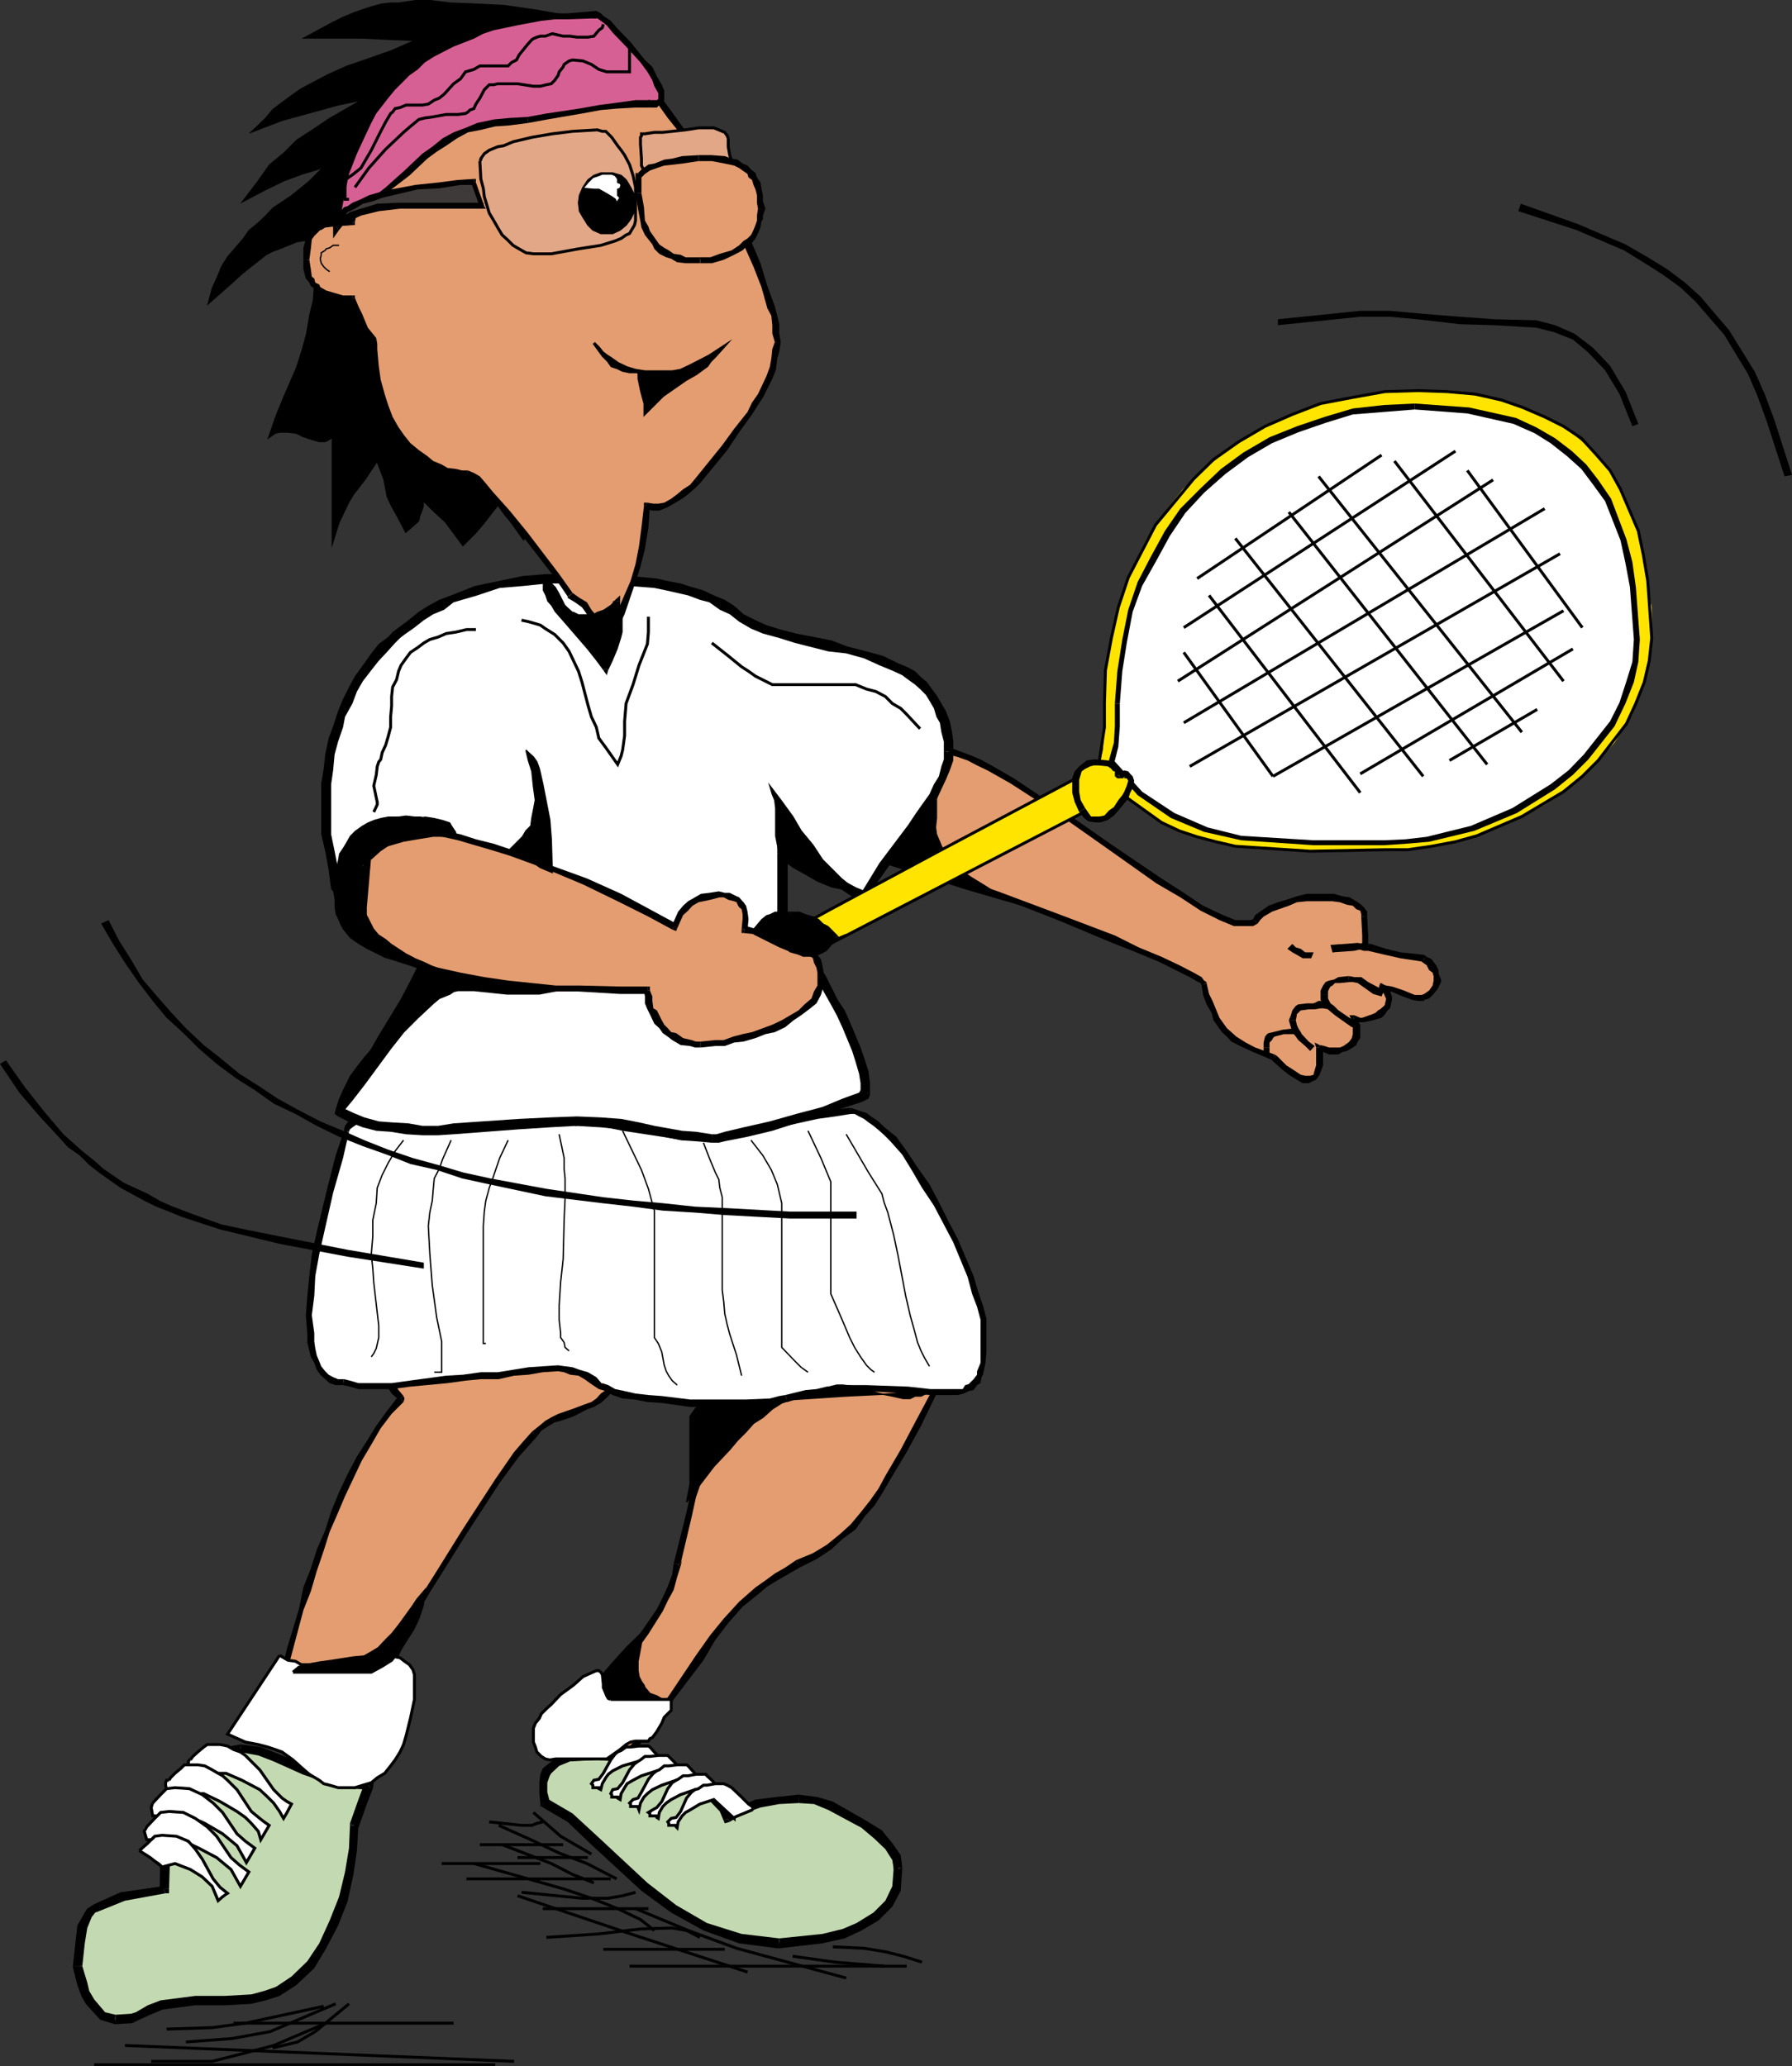 <svg xmlns="http://www.w3.org/2000/svg" width="361.5" height="416.789"><rect width="100%" height="100%" fill="#333333" stroke="none"/><path fill="#ffe400" d="m221.602 154.596.398-1.399.5-1.902.3-4.3v-5.098l.2-3.301v-3.399l.5-3.402.703-3.098.5-3.3.899-2.903 2-5.797 1.199-2.902 1.402-2.8 1.2-2.4 1.699-2.698 1.898-2.602 1.703-2.2 1.899-2.398 2.199-2.101 1.902-2 2.598-1.899 2.199-1.902 2.602-1.7 2.199-1.698 2.902-1.2 2.598-1.601 2.902-1 2.899-1.2 2.8-1 3.399-.699 3.101-.5 3.098-.703 3.402-.5 3.098-.199h6.5l2.902.2h2.899l2.8.8 2.7.402 2.601.5 2.2.7 2.101.8 4.399 1.899 2.101.898 1.7 1L319 88.897l1.402 1.199 1.7 1.699 1.199 1.602 1.5 1.5L326 96.795l.902 1.902 1 1.899.899 2 .8 2.398.899 2.102.5 2.699.5 2.102.703 2.699.2 2.601.3 2.899.5 2.398v8.403l-.5 2.398-.3 2.102-.7 2.199-.703 2.398-1 1.903-.7 2.199-1.198 1.898-1.2 1.903-1.199 1.898-3.3 3.602-1.5 1.699-1.7 1.5-3.8 3.101-1.903 1.399-1.898 1.199-4.399 2.402-4.3 1.899-5 2-4.301 1.199-4.801.902-2.399.5-2.402.2h-4.598l-7.402.3h-7.7l-7.5-.3-3.8-.2-3.797-.5-3.902-.902-3.598-1-1.902-.5-1.899-.7-3.601-1.698-3.098-2.102-3.601-2.7-2.899-2.898-1.703-1.601-1.398-2"/><path fill="none" stroke="#000" stroke-miterlimit="10" stroke-width=".59" d="m221.602 154.596 1.199-7.899v-4.8l.199-6.7 1.203-6.5 1.399-6.203 2-6 5.5-10.597 7.699-9.301 4-3.899 5.101-3.601 5.301-3.102 5.5-2.398 5.7-2.2 6.3-1.199 6.7-1.203 6.699-.199 5.8.2 5.7.5 5.3 1.202 4.301 1.5 4.399 1.899 3.8 1.898L319 88.397l3.102 3.398 2.699 3.102 2.101 3.8 3.598 8.399 1 4.8.902 5.301.801 11.5-.5 4.598-1 4.3-1.703 4.302-1.898 4.097-5.7 7.403-3.199 3.199-3.8 3.101-8.403 5-9.098 3.899-4.3 1.199-4.801.902-4.801.7h-4.598l-15.101.3-15.098-1-3.902-.902-3.801-1-3.598-1.2-3.601-1.698-6.7-4.801-2.898-2.899-3.101-3.601"/><path fill="#e39d70" d="m253.203 185.596.797-.7.703-.5 1.399-1 1.699-.699 1.902-.703 1.899-.5 2-.5h5.5l1.699.5 1.199.301 1.203.2 1.2.702.398.7.3 1v.5l.5 3.8v1.5l-1 .399-1.398.5-4.402.3 5.101-.8 1.2.5H276l3.602 1 2.898.5 4.8.699 1 .902.7.797.703.903.297.5v1.699l-.797.898-.402 1-.801.703-.898.7h-1l-.899-.403-2-.5-2.601-1h-1l-1.2-.5.801.801.399.2.3.702.5.7v.3l-.5.7v.5l-.5.699-1 1-.699.199-.902.5-1.7.2h-1.898l.399 1.702v1.899l-.399.699-.3.5-.2.5-1.5.7h-.402l-.801.5h-1.898l-.899-.5-1-.2v3.602l-.703 1.699-.297.398-.703.801h-1.7l-.898-.3-1.199-.9-1.703-1.5-1.898-1.898-4.102-1.703-1.898-.699-1.899-1.398-1-.801-1-.899-1.601-2.203-1-1.699-.7-1.398-.5-1.903-.5-2.199-.199-.2-.5-.3-1.703-1.398-2.898-1.2-3.602-1.902-4.5-1.898-4.797-2-10.8-4.5-12-4.602-11.5-3.8-10.403-3.4-4.297-1.398-3.3-1 .898-.902.5-1 1.902-2.898 3.598-6.7 1.699-3.101 1-1.5 1.203-1.2.899-1.199 1.5-.703 1.199-.199 1.601-.5 1.5.5 1.7.2 1.898.702 1.902.5 1.899 1 2.402.899 4.297 2.898 5.102 2.903 5 3.398 10.101 7.402 9.797 6.7 4.602 2.898 3.8 2.2 3.598 1.902 3.203 1.398h3.098l.902-.7"/><path d="m252.8 185.397.403-.801 1-.7 1.7-1.199 1.898-.703 1.699-.5 2.102-.699 2-.5h5.5l1.699.5 1.402.2 1.399.8 1 .7.5.5.699.902v1h-1.2v-.5l-.199-.7-.8-.3-.7-.7-1.199-.203-1.402-.5-1.5-.199h-5.2l-2 .2-1.601.702-2 .7-1.398.5-1.7 1-.699.699-.5.699-.902-.898"/><path d="m275.8 184.897.2 3.8v1.7l-.398.699-.801.3-1.598.399-4.402.3-.399-1.5 4.801-.198h1.2l.398-.2v-1.5l-.2-3.8h1.2"/><path d="m268.8 190.596 5.102-.399 1.2.2h1.398l3.102 1 2.898.699 4.8.5-.198 1.398-4.602-.699-3.098-.7-3.402-.8h-.898l-1.2-.398-5.101.699v-1.5m-.001 1.5v-1.5 1.5l-.398-1.5.399 1.5"/><path d="m287.8 192.994 1 .5.903 1.203.5 1v.7l.5 1.199v.5l-.703 1.398-.797 1-.902.903-1 .3v.2l-.5-1.2.5-.203 1-.699.699-1 .203-1v-.898l-.203-.7-.7-.5-.5-1-1-.703 1-1"/><path d="m287.3 192.596.5.398-1 1h.302l.199-1.398m-.199 9.301h-1l-1.2-.2-1.902-.703-2.398-1h-1.2l-1-.199v-1.5l1.2.5 1.199.2 2.402.8 2.2.902h1.699v1.2"/><path d="M287.3 201.897h-.198v-1.2h-.301l.5 1.2m-8.598-3.602.7.7 1 .8.199.7.199.5v.702l-.2.899-.199.8-.5.399-.5.8-.699.7-.703.2-1 .3-1.898.402h-2.2l.301-1.402 1.2.5h.398l2-.7.699-.3.5-.5.402-.2.801-.698.2-.301v-.2l.199-.699v-.3l-.2-.403-.199-.5-.5-.5-.703-.199.703-1.5"/><path d="m278.402 198.295-.402 1.5.703-1.5-.3 1.5v-1.5m-4.801 7.199.8 1.203v2.7l-.5.699-.3.699-.7.5-1.199.7-.902.202-.801.5h-1.898l-1.2-.5-.902-.203.203-1.199 1 .2.899.3h2.199l.699-.3 1-.7.203-.2.5-.698.2-.801v-1.399l-.2-1.402.899-.3"/><path d="M273.203 204.795h-1l.5 1 .899-.3-.7.702.301-1.402m-6.301 6.5v3.602l-.699 1.898-.703 1-.5.2-1 .5h-1.2l-1.198-.7-1.602-1-1.5-1.2-1.898-1.698 1-.903 1.898 1.903 1.402.898 1.5 1 .899.2h1l.699-.2v-.2l.5-1.698v-3.602h1.402"/><path d="m266.203 210.795-1-.5.297 1h1.402l-.902.7.203-1.2m-9.403 3.102-4-1.7-2-.902-2.398-1.2-.902-1-1-.898-1.7-2.402-.398-1.5-1-1.7-.699-1.898-.3-1.902 1-.5.5 2.2.699 1.402 1.398 3.398 1.5 2.102.902.8 1 .899 1.899 1.199 1.902 1 3.899 1.402-.301 1.2"/><path d="m257.602 212.994-.5-.297-.301 1.2h-.2l1-.903m-15.199-14.199-.199-.5-.5-.2-1.703-1-2.797-1.398-3.402-1.703-4.598-1.898-4.8-1.899-11-4.601-11.801-4.602-11.2-3.797L180 173.596l-4.5-1.2-3.598-1 .5-1.199 3.301 1 4.598 1.2 10.3 3.597 11.5 4.102 12 4.5 10.801 4.101 4.801 2.399 4.598 1.898 3.601 1.703 2.899 1.5 1.601.899.5.699.5.3-1 .7"/><path d="M243.402 198.295v-.2l-1 .7zm-71.8-27.801 1-1 1-.898 1.601-2.899 3.399-6.703 2.199-3.398.902-1.399 1-1.5 1.2-.902 1.199-1 1.699-.2 1.601-.3v1.2l-1.601.3-1 .402-1.2.5-1 1-.898 1.399-1 1.199-2.101 3.402-3.2 6.7-1.902 2.898-.898 1.2-1 .902-1-.903"/><path d="m171.902 171.397-1.199-.2.899-.703 1 .903-.2-1.2-.5 1.2m16.5-21.102 1.5.3 1.7.2 1.898.7 1.902.702 2.399 1 2.199 1.2 4.5 2.597 4.8 3.203 5.102 3.297 10 7 9.899 6.703 4.5 2.899 3.902 2.601 3.598 1.7 2.902 1.199h3.098l.5-.2.902.899-.902.5h-3.899l-2.902-1.2-3.797-1.898-4.101-2.703-4.801-2.797-9.598-6.8-9.8-6.903-5.301-3.398-4.801-3.102-4.598-2.597-2.101-1-1.899-1-2-.7-1.902-.5-1.7-.402-1.601-.3.402-1.2"/><path d="m188.402 150.295-.402 1.2h.402zm65.301 36-.902-.898.902.898"/><path stroke="#000" stroke-miterlimit="10" stroke-width=".272" d="m188.703 166.897.2 1.398.5 1.2.5 1.202.898 1.5 1.199 1.2 1.203 1.199 1.2 1.398 1.5 1 3.097 1.903 2.902 1.898 3.098 1.2 2.602 1-12.399-3.598-16.101-5.102v-.898l.199-1 .3-1 .7-.903 1.402-1.898 1.5-1.7 1.598-1.902 1.699-2 1.203-1.898 1-1.899.2 1.899v3.898l-.2 1.903"/><path stroke="#000" stroke-miterlimit="10" stroke-width=".59" d="m63.602 57.697-.2 2.899-.699 2.8L62 67.495l-1 3.602-1 3.101-2.598 6L56 83.596l-1.5 4.3 1-.699.902-.203h1.7l1.699.203 1.402.7 1.5.5 1.7.5h1.199l.898-.5.703-.5v20.699l1-3.2 1-2.101.899-1.898 1-1.7 2.398-3.101 2.602-3.899 1.5 3.899.699 3.601.902 1.899.797 1.398 1.902 3.602 2.399-2.102.199-1 .3-.699.403-1.2v-1.5l2.399 2.4L90 105.196l3.402 4.598 2.399-2.398 1.699-2 3.102-4 1.199 1.898 1.402 1.902 2.399 3.399 2.699-4.102 2.601-4.097 2.7-3.801L116 92.994h-1.5l-.898-.297-.801-.703-.899-1-.699-.199-.8-.5H109l-1.398-.2-2.2-.3-2.199-.398-2.601-.5-2.899-1-2.902-1.403-3.301-1.5-1.2-.898-1.198-1-1.7-1.399-1.199-1.203-1-1.5-1.402-1.398-1-1.7-.899-1.902-1-1.898-.5-1.899-.699-2.203-.5-2.597-.203-2.2v-3.101l-15.398-2.399"/><path fill="#fff" d="m224.402 153.697.5-1.5.5-1.601v-2.2l.2-1.902v-4.597l.3-3.301v-3.2l.5-3.101.399-3.098 1.5-5.8.902-2.801 1-2.899 1.2-2.402 1.398-2.7 1.199-2.6 1.703-2.2 1.5-2.598 1.598-2.203 2-1.898 1.902-2.399 1.899-1.902L247 95.397l.703-1 1.5-1 2.098-1.602 2.699-1.5 2.102-1.398 2.699-1.5 2.8-.903 5.602-1.898 2.797-1 2.902-.5 3.098-.5 3.203-.2 3.098-.199h8.902l5.2.399 2.699.8 2.101.2 2.7.699 1.898.7 2.199 1 1.902 1 1.899.902 1.699 1 3.102 2.398 1.699 1.402 1.199 1.2 1.402 1.699 1.2 1.398 1.199 2.203 1 1.399.902 2 1 1.898.7 2.403.699 1.898 1.199 4.8.8 4.802.2 2.597v2.403l.199 5.597v2.403l-.2 2.097-.198 2.203-.801 1.899-.7 2.398-.5 1.903-.898 1.898-1.5 2-2.101 3.602-2.899 3.097-3.101 3.102-3.602 2.898-3.898 2.602-3.801 2.398-4.301 1.903-4.297 1.5-4.601 1.398-4.602 1-4.5.2-2.2.3h-1.898l-14.199.402-7.402-.402-3.598-.3-3.8-.7-1.5-.2-1.903-.3-3.598-.898-3.402-1.5-3.297-1.403-1.703-1-1.7-1.199-2.898-2.098-3.101-2.902-2.899-3.598"/><path d="m223.703 153.397 1-3.602.2-3.3v-4.598h1v4.597l-.301 4.102-.899 3.601-1-.8"/><path d="m224.902 141.897.5-6.5 1-6.403 1.2-6 1.898-5.597 2.602-5 2.898-5.301 3.102-4.5 4.101-4.102 4.098-3.898 4.5-3.301 5.3-3.098 5.5-2.203 5.602-1.898 5.7-1.7 6.3-.699 6.2-.3v1.199l-6.2.5-6.3.5-5.5 1.699-5.5 1.902-5.301 2.2-4.801 2.8-4.598 3.399-4.3 3.8-3.801 4.098-3.102 4.602-2.898 5.3-2.7 4.801-1.902 5.2-1.2 6.3-.898 5.7-.5 6.5h-1"/><path d="m285.402 81.397 11 .8 9.399 2.098 4.101 1.902 3.801 2.2 3.399 2.597L320 93.697l2.402 3.098 2.598 3.8 3.102 8.2 1.199 4.602.699 5 .8 10.597h-1.198l-.801-10.597-.899-4.801-1-4.602-3.101-7.898-2.399-3.301-2.402-3.2-2.898-2.6-3.301-2.598-3.2-2-4.3-1.903L296 83.397l-10.598-.801v-1.2m45.398 47.598-.3 4.5-.898 4.102-1.7 4.3-2.199 4.598-5.3 6.703-3.102 3.098-3.598 2.902-7.703 4.797-8.598 3.602-9.101 2.199-4.801.402-4.297.297v-1l4.297-.199 4.3-.5 8.903-2.2 8.399-3.6 7.699-4.798 3.601-2.8 3.098-3.2 5.3-6.703 1.903-3.797 1.399-4.3 1.199-3.903.3-4.5h1.2m-51.598 41.5H265l-14.598-1-7.5-1.699-6.699-2.8-6.703-4.598-5.297-6 .5-1 5.7 6.3 6.5 4.297 6.699 2.903 6.8 1.699 14.598.898h14.203v1"/><path d="m224.203 154.397-.5-.2v-.8l1 .8v-.8l-.5 1"/><path stroke="#000" stroke-miterlimit="10" stroke-width=".59" d="m63.402 46.596 10.801-3.801 9.598-3.8 8.601-3.598 7.5-3.403 6.2-2.898 5.3-2.899L116 23.096l3.602-2.399 2.601-2.402 1.2-.898 1-1 .699-1 .5-.903.398-1.898v-2.2l-.398-1-.5-.699-.7-.703-1.199-1.199-2-1-2.402-.898-2.098-.7-2.902-1-2.899-.5-2.902-.5-6.2-.902-5.8-.3-5-.2-4.297-.5h-2.902l-3.399.5h-1.601l-1.7.2-1.199.3-1.699.5-2.601.902-2.399 1-2.402 1.2L62 7.494h11l6 .301 5.5.2-5.5 2.402-4.797 1.699-4.101 1.398-3.801 1.703-1.899 1-1.699.899-1.902 1-1.7 1.199-1.898 1.402-2 1.5-1.601 1.899-2.2 2.101 5.5-2.101 5.5-1.5 5.801-1.602L74 19.795l-7.5 4.3-3.098 2.102-3.402 2.2-2.598 2.597-2.902 2.403-2.398 3.398-2.602 3.402 3.8-2 3.903-1.902L61 34.897l2.402-.7 2.399-.8-3.399 3.398-3.601 2.902-3.598 2.399-1.601 1.699-1.5 1.402-1.7 1.399-1.199 1.699-3.101 3.602-1.2 1.898-.902 2.2-1 2.202-.7 2.598 4.302-3.8 2.199-2 2.402-1.9 2.399-1.898L55 50.494l1.402-.5 3.399-1.398 1.902-.301 1.7-.2v-1.5"/><path fill="#e39d70" d="m84.5 260.197-2.098.797-1 .403-1 .3-1.199.7-.203.699-1 1.699-.398 1.902-.5 2.2v2.597l-.301 2.903.3 1.199.5 1 .2 1.199.5 1.2 1.402 1.6 1 1.5-2.402 2.9-1.899 2.8-2.199 3.2-1.402 3.3-2.2 3.402-1.398 3.598-1.703 3.602-1.2 3.8-1.698 3.899-1.2 4.3L62 320.698l-1 3.899-2.398 7.898-2.2 7.903 2.7-.5 2.601-.2 2.899-.5h2.601l2.399.5 1.5.2.898.3 1.203.2 1 .699 2.2 1.5L78 337.795l2-4.598 1.902-4.101 2.399-4.301 2.101-3.8 2.2-3.9 4.8-8.1 7.2-10.4 3.8-5 1.7-2.6 1.898-2 1-.9 1.203-1 1.2-.5 1.398-.698 2.902-.903 2.7-1.199 2.398-1 .902-1.2 1-1 .5-.398.2-.8.699-1.2.3-1.902v-4.5l-.3-1.2-.7-1.5-.699-.898-.5-1-1-1-.703-.902-2.098-1.7-2.699-1.198-2.601-1.2-2.899-.703-3.101-.699-3.399-.3-3.3-.2h-6.5l-3.102.2-3.399.3-2.902.402"/><path d="m84.8 260.994-2.398.403-.8.3-.899.7-.703.199-.797.8-.902 1.598-.301 1.703-.2 2.2v2.597l-.198 2.903h-1.5l.3-2.903v-2.898l.399-2.399.8-1.902.7-1.7.699-.898 1-.3.902-.403 1-.797 2.598-.703.3 1.5"/><path d="m77.602 274.397.199 1.199.199 1 .3.898.7 1 1.402 1.903 1 1.199-1 .699-1.402-1.2-1.2-1.898-.198-1-.801-1.402-.399-1.2-.3-1.198h1.5"/><path d="M81.402 282.795 79 285.197l-2.2 2.899-1.898 3.3-1.902 3.2-1.7 3.601-1.698 3.598-1.399 3.3-1.703 3.9-1.2 3.8-1.398 4.102-1.199 4.097-1.5 3.801-2.101 7.902-2.2 8.2-.902-.5 1.902-7.903 2.399-7.898.902-4.399 1.5-3.8 1.2-3.801 1.699-3.899 1.199-3.8 1.601-3.903 1.7-3.597L72 293.795l2-3.098 1.902-3.101L78 284.697l2.402-3.101 1 1.199"/><path d="m81.402 281.596.2.5-.2.699-1-1.2v.7l1-.7m-25.199 58.302 2.598-.7 2.902-.203 2.899-.297h2.601l2.399.297 1.5.203 2.398 1 .902.2 2.399 1.699-.899.898L74 341.795l-1-.7-1-.198-1.398-.5-1-.2-2.399-.3h-2.601l-2.899.3-2.601.2-2.7.699-.199-1.2"/><path d="m56 340.397-.5 1.199.902-.5-.199-1.2.7 1-.903-.5m19.902 2.2 1.7-5.301 1.601-4.598 2.2-4.101 2.199-4 2.101-3.899 2.399-3.8 5.101-8.2.899.7-5 8-2.399 3.8-2.203 3.797-1.898 4.403-1.899 4-1.902 4.597-2 4.801-.899-.2"/><path d="m75.902 342.994.899.5v-.699l-.899-.2.899-.5-.899.9m17.301-34.298 6.7-10.3 3.8-5.5 1.899-2.2 1.699-1.902 1 1-1.7 1.902-1.898 2.098-3.902 5.3-6.7 10.302-.898-.7m0 0 .899.7-.899-.7"/><path d="m107.3 288.795 1.5-1.2 1.2-1 1.203-.698 1.399-.7 2.898-1 2.402-.902 1.399-.5 1-.7.902-1 1-.698.2-.7.3-.5.7-1.402.199-1.5v-1.898h1.5v2.199l-.5 1.898-.5 1.203-.5.7-.399.699-1 1-1 .898-1.402.801-1.2.402-2.898 1.5-2.601.899-1.2.3-1.5.899-1.199.8-.902 1.2-1-1m-.001 0 1 1-1-1m16.302-14.398v-2.602l-.2-1-.699-1.2-.5-1-.703-1.198-.7-.7-1-.902-1.898-1.5-2.402-1.2-2.7-1.398-2.8-.5-3.398-.703-2.899-.297-3.3-.402h-6.5l-3.102.402-3.2.297-2.8.5-.301-1.5 2.902-.199 2.899-.5 3.601-.2h6.5l3.301.2 3.399.5 3.101.5 2.899 1.2 2.898.702 2.602 1.399 2.199 1.699.902 1 .7.902 1 1.2.699 1 .3 1.199.2 1.398.5 1.5v1.403h-1.5"/><path d="m84.8 260.994-1-.797h1.403l-.703-.703.3 1.5"/><path fill="#e39d70" d="m113.602 348.295 1.898.7 1.402.5 3.399 1.702 2.902 1.2 1.399.5h1.699l.902-.5 1.5-1 1.2-1.2 1.199-1.601 2.601-3.602 1.7-2.398 5.8-8.399 2.399-3.601 3.101-3.602 2.899-3.199 3.101-3.098 1.899-1.402 1.898-1.2 2.402-1.198 2.2-1.5 3.101-1.602 2.899-2 2.601-1.898 2.2-2.102 2.398-2.2 1.902-2.6 1.7-2.2 1.398-2.598 2.902-5.601 2.899-5.5 3.3-5.7 1.5-2.902 2.098-2.898-3.297-1.7-1.902-.5-2-.699-4.5-.703-2.2-.199h-2.898l-5.203.2-4.398.702-1.899.297-2.402.703-1.399.7-2.199.5-1.402.699-1.7 1-2.898 1.898-.902 1.203-1.2 1.399-2.398 2.699-2 3.102-1.601 3.097-1.2 3.602-1.199 3.8-1.5 4.399-.902 4.3-2.2 9.302-.199 2.699-1 2.101-1 2.399-1.402 2.199-2.898 4.602-3.102 4-3.598 3.898-3.601 3.8-3.098 3.602-3.101 3.598"/><path d="m113.8 347.596 1.7.699 1.902.7 3.098 1.5 2.902 1.402 1.7.3h1.199v1.2h-1.7l-1.398-.301-3.402-1.2-3.098-1.699-1.703-.703-1.398-.5.199-1.398"/><path d="M126.3 352.197h.7l1-1 1.203-1.402 1.399-2 2.398-3.098 1.902-2.601 1 .699-1.902 2.602-2.398 3.597-1.5 1.5-1.2 1.703-1.199.899-1.203.3-.2-1.199m0 1.2h.2l-.2-1.2zm8.602-11.301 5.5-8.2 2.899-4.101 2.699-3.3 3.102-3.4 3.3-2.898 2-1.402 1.899-1.398 2.101-1.2 2.2-1.5.699 1.5-2.098 1.2-2.402 1.398-2 1.2-1.399 1.202-3.601 2.899-2.899 3.3-2.601 3.399-2.399 4.102-6 7.898-1-.7m1 .7-1-.7 1 .7"/><path d="m160.602 314.697 3.398-1.402 2.8-1.7 2.7-2.198 2.102-1.903 2-2.398 1.898-2.399 1.703-2.402 1.399-2.598 3.101-5.3 2.899-5.5 3.101-5.801 1.899-2.899 2-2.8.898.398-1.898 3.2-1.899 2.6-2.902 6-2.899 5.302-3.3 5.5-1.5 2.597-1.7 2.703-1.902 2.098-1.898 2.7-2.602 1.902-2.398 2.199-2.899 1.898-3.402 1.703-.7-1.5"/><path d="m161.3 316.197-.698-1.5.699 1.5m30.301-39.902-3.2-1.7-1.902-.698-1.898-.5-4.301-.7-2.2-.203h-2.898v-1.5l2.899.5h2.699l4 1 2.199.203 1.902 1 3.399 1.2-.7 1.398"/><path d="m192.5 275.795.3-.398-.5-.5-.698 1.398v-.898l.898.398m-17-3.301-5.098.203-4.5.7-2.199.3-2.101.7-1.7.5-1.699.699-1.703.699-1.7 1-2.398 1.902-1.402 1.2-1.2 1-1.898 2.8-1.902 2.899-1.7 3.398-1.198 3.301-1.2 3.902-1.5 4.297-.902 4.102-2.2 9.3h-1.398l2.399-9.601.902-4 1.2-4.398 1.5-3.801 1.199-3.801 1.898-3.2 1.703-3.3 2.098-2.7 1.199-1.198 1.5-1.2 2.902-1.902 1.399-.898 1.699-1 1.902-.7 1.899-.703 1.902-.5 2.399-.5 4.398-.5 5.203-.5.297 1.5"/><path d="m175.203 270.994.297 1.5h-.297zM137.3 315.897l-.698 2.199-.7 2.601-1.199 2.2-1 2.097-2.902 4.602-3.098 4.3-3.601 4.098-3.602 3.801-3.598 3.602-2.902 3.597-.898-1.199 2.898-3.3 3.602-3.598 3.601-3.903 3.297-4.297 2.902-3.601 3.098-4.5 1.203-2.399 1-2.203.899-2.398.3-2.2 1.399.5"/><path d="m137.3 315.397.302-.7-.301 1.2-1.399-.5h1.399m-24.199 32.398-.5.8 1 .4.199-1.4.199 1.4-.898-1.2"/><path fill="#fff" d="m69.402 278.994 1.2.203 1.699.2H79l3.602-.2 7.398-1 3.402-.402 3.598-.3h3.402l3.098-.7 3.102-.2 2.898-.3 3.102-.5 1.398.5 1.5.3 1.402.2 1.5.7 1.399 1 1.402.902 1.2.8 1.699.399 1.898.8 2.203.2 2.399.5 2.898.199 5.703.7H150.5l4.8-.2 1.903-.5 1.2-.2 4.097-1 2.402-.5 1.899-.198 4.101-.2h3.899l8.402.2 4.5.199h5.5l2-.399.899-.5.3-.5.7-.703.199-1 .5-.699.5-1.898v-8.903l-.5-2.398-1-2.602-.899-3.597-3.402-7.2-1.7-3.402-1.898-4.098-2.101-3.3-2.2-3.602-2.398-3.2-2.203-2.6-.898-1.2-1.2-1.398-1.199-1-1.203-.7-1-.5-.898-.703-1-.297h-1l-3.602.297-3.297.703-7.5 1.399-7.601 2.199-3.602.2-3.398.3H137.8l-4.098-.5-7.703-1.398-7.598-1.2-4.402-.5-4-.3h-3.898l-5.301-.7-6.399-.203-6.8-.297H84.5l-2.898.297H78.8l-2.899.203-2.402.7-1.5.8-1.398.899-.5.3v.7l-1.7 5.5-1.902 7-1.898 7.898-1 4.5-.7 4.403-.199 4-.3 3.898.3 3.602v1.898l.2 1.2.5 1.702.5 1.2.5.898.898 1 .5 1 1 .402 1.402.797h1.2"/><path d="m69.402 278.197 1.2.297 1.699.5H79l3.602-.5 7.398-1 3.402-.199 3.598-.5v1.402l-3.098.297-3.601.5-7.5.703-3.801.5h-6.7l-1.698-.5-1.399-.3.2-1.2M97 276.795h3.402l3.098-.5 3.102-.5 2.898-.2 3.102-.198 1.398.199 1.5.199 1.402.5 1.7.5 1.699 1 1.199 1.402-.7 1-1.5-1-1.398-1-1.199-.703-1.703-.199-1.2-.5-1.198-.2-3.102.2-2.898.5-2.899.2-3.101.702H97v-1.402"/><path d="m121.5 278.994 1.203.403 1.399.8 1.898.399 2.203.5 2.598.3 2.699.2 5.703.699H150.5l4.8-.2 1.903-.5 1.2-.198.5 1.398-1.7.2-1.902.3-4.801.5h-11.297l-5.703-.8-2.898-.2-2.602-.5-2.398-.2-2-.698-1.399-.801-1.402-.399.699-1.203"/><path d="m120.8 280.197.7-1.203v.203zm37.602 1.2 4.098-1 2.203-.2 2.098-.5 4.101-.3h3.899l8.402.3 4.5.5H192v1.2h-4.297l-4.5-.301-8.402-.5h-3.899l-4.101.5-1.899.3-2.402.2-3.598 1.199-.5-1.398m.5 1.398-.5-1.398.5 1.398M192 280.197h2.203l.5-.8.7-.2.699-.703.3-.297.7-.902v-.7l.699-1.698v-7H199v4.8l-.2 2.2-.5 2.398-.3.5-.2 1.2-.698.402-.7 1-1 .199-1 .5-1.199.3H192v-1.199m5.8-12.3v-1.7l-.698-2.601-1-2.602-.899-3.398-2.902-7-1.899-3.602-2-3.797-2.402-3.601-2.098-3.602-1.902-3.097-2.398-2.7-1.2-1.203-1-.898-1.199-1-1-.7-.902-.699-1-.5-.899-.5h-1l.2-1.203 1 .301 1.199.402 1 .297.902.703 1.5 1 .899.899 1.199 1 1.5 1.199 2.101 2.902 2.2 3.297 2.398 3.403 1.902 3.597 1.899 3.801 1.902 3.602 3.2 7.5.898 3.097 1 2.903.699 2.597v1.903h-1.2"/><path d="m171.602 224.697-3.102.5-3.598.5-7.699 1.7-7.402 1.898-3.801.2-3.398.5-.2-1.2H146l3.602-.7 7.199-1.898 7.902-1.703 3.297-.699 3.402-.3.2 1.202"/><path d="M171.602 223.494h-.2l.2 1.203h-.2l.2-1.203m-29 6.5H137.8l-4.301-.699-7.898-1.2-7.2-1.5-4.402-.198-4-.2v-1.5l4 .5 4.402.2 7.598 1.199 7.703 1.5 4.098.699h4.8v1.2"/><path d="M142.602 229.994v-1.199h-.2zM110 226.197h-3.898l-5.5-.8-6.2-.2-6.8-.5H84.5l-2.898.5H78.8l-2.7.2-2.101.8-1.7.399-1.198.8-.5.399-.2.5-1-.5.2-.7.5-.698 1.5-1 1.898-.7 2.402-.203 2.399-.297 3.101-.402 3.098-.3 3.102.3 6.8.402 6.399.297 5.3.203h3.9v1.5"/><path d="m70.402 228.295-1.199 5.3-2 7-1.902 8.4-.899 4-.8 4.402-.2 4-.5 3.898.5 3.602v1.699l.2 1.398.3 1.403.5 1.199.399 1 .8 1 .7.699.902.5 1 .402h1.2l-.2 1.2h-1.5l-1.203-.403-.898-.797-1-.902-.7-1-.5-1.398-.699-1.2-.3-1.203-.403-1.699v-1.7l-.297-3.8.297-3.898.402-4 .5-4.403 1-4.5 1.899-7.898 1.902-7.5 1.7-5 1 .199"/><path d="M69.402 227.795v.3l1 .2zm0 50.402-.199 1.2.2-1.2"/><path fill="#c3d9b1" d="m48.8 352.397-2 .5-1.198.199-2.801.699-2.2 1-2.199 1.2L37 357.196l-.7 1-.3.7-.898 1.898-.7 1.902-.8 1.899-.2 2.199v14.2l-4.601.702-3.801.7-2.898 1-1.2.699-1.402.5-1 .898-.5 1-.7.903-.698 1.5-.2 1.398v1l-.3.902v5.797l.5 1.903.699 2.199 1.199 1.398 1 1.703 1.402 1.2.5.5.7.199 1 .3h2.101l1.2-.3 1.5-.7 1.898-1 1-.199 1.902-.703 3.598-.699 3.101-.3h8.899l2.402-.2h1.399l1.5-.3 1.398-.7 1.402-.7 1.7-1 1.699-1.198L61 397.994l1.703-1.898 1.2-1.899 1.398-2 1.199-2.101 1-2.2 1.902-5 .7-2.402.5-2.699.5-2.098.5-2.703v-4.797l.398-.902.3-1 .5-1.2.403-1.698 1.7-3.301H72.8l-1.7-.301-1.898-.2-1.703-.5-2.898-.898-2.899-1.203-2.902-1.199-2.801-1.5-3.398-1.2-1.899-.198-1.902-.5"/><path d="m48.8 353.397-5.8 1.398-2.2 1-1.597 1.2-2.902 2.6-1 3.102-.899 4.098v4.602l-.3 9.597h-1.899l.2-9.597v-4.602l1-4.3 1.199-3.9 3.398-3.3 1.902-1.2 2.098-1 6.3-1.198.5 1.5"/><path d="m33.402 381.897-8.199 1.5L20 385.494l-.797.301-.703.902-.898 2.2-.5 3.097-.5 4.602h-1.899l.5-4.602.399-3.597 1.5-2.602.5-.8 1.398-.9 5.3-2.398 8.403-1.203.7 1.403"/><path d="M34.102 380.994v.903h-.7l-.699-1.403-.5.5h1.899m-17.5 15.602 1 3.3.398 1.7 1 1.699 2.203 2.602 2.098.5-.2 1.898-2.898-.898-2.902-3.2-.899-1.601-.8-2.2-.899-3.601 1.899-.2"/><path d="M14.703 396.596v.199l1.899-.2zm8.597 9.801 3.102-.2 1-.3 2.399-1.403 2.601-1 .301 1.903-2.402 1-2.2 1-1.398.699-3.402.199v-1.898"/><path d="M23.102 408.295h.199v-1.898zm9.3-4.801 7-.898h6l5.301-.301 2.598-.7 2.902-1 .2 2-2.801.9-2.899.702-5.3.297h-6l-7 .903v-1.903"/><path d="M32.402 403.494v1.903h.301zm23.098-2.597 3.3-2.2 3.2-3.101 2.402-3.602 2.098-4.597 1.902-4.801 1.2-5 .8-4.801.2-4.598H72.3l-.3 5.098-.7 4.8-1.198 5.5-1.899 4.802-2.402 4.597-2.399 4-3.601 3.403-3.399 2.199-.902-1.7"/><path d="m56.402 402.596-.902-1.7.703-.3zm14.2-34.801 1.699-4.8 1.199-3.2 1.703 1L74 363.897l-1.7 4.8-1.698-.902"/><path d="M70.602 368.197v-.402l1.699.902v-.5h-1.7m3.801-7.203-3.3-.199-3.899-.7L61 357.898l-5.797-2.602-3.101-1.2-3.801-.698.5-1.5 3.8.5 3.602 1.398L62 356.197l5.703 2.399 3.399.5 3.3.5v1.398"/><path d="m75.203 360.795.2-1.2h-1v1.4l-.903-1.2 1.703 1M48.8 351.897h-.5l.5 1.5h-.5l.5-1.5"/><path fill="#c3d9b1" d="m110 363.397 2.602 1.699 2.398 1.699 2.602 1.902 2.199 2.399 5.3 4.601 2.602 2.399 2.399 2.398 2.898 2.102 2.902 2.398 1.7.801 1.601.902 1.7 1.2 1.5.5 3.3 1.699 1.899.699 2 .2 3.8.8 4.098.2 4.102-.2h2.101l2.2-.5 1.898-.5 2.199-.7 1.902-.698 1.7-1 1.601-1 1.5-.903 1.399-1.199 1.199-1.2 1-1.698.699-1.7.203-1.902.5-1.898-.5-1-.203-1.2-.7-.902-1-1.5-.898-1.2-1.199-.898-2.703-2.402-3.098-2.2-3.601-1.198-1.7-.7-1.398-.703-1.703-.297h-4.098l-2.101.297-2 .403-1.899.5-1.402.5-1.7.699-2.597 1.5-.3-.301-.2-.7-.703-1-.797-.898-1.203-1-1.398-.902-1.399-1-3.402-1.898-3.801-1.903-3.398-1.199-1.899-.8-1.703-.2-1.398-.5h-1.5l-3.602-.2h-2.898l-1.2.2-1.402.5-1.398.2-1 .3-1.399.902-.3.5-.5.5-.2.5-.203.5-.5 1.598v1.7l.5 1.902"/><path d="m110.203 362.697 5.297 3.098 5 4.602 10.102 9.398 5.8 4.5 6.2 3.602 7 2.199 7.601.898-.402 2-7.7-1-7.199-2.597-6.5-3.602-6-4.398-10.101-9.301-4.801-4.602-5.297-3.097 1-1.7m47 28.297 8.7-.898 4.097-1 2.8-1.2 3.403-2.101 2.399-2.398 1.398-2.903.3-3.898 1.7.5-.297 4.3-1.703 3.2-2.797 2.8-3.402 2-3.399 1.598-4.5 1-8.699 1v-2"/><path d="M156.8 392.994h.403v-2zm23.5-15.898-.3-1.899-1.398-2.203-2.2-2.097-2.601-2.2-6.7-3.601-2.898-1.2-3.101-.199v-1.703l3.8.5 3.098.903 6.8 3.898 3.102 1.902 2.098 2.598 1.703 2.402.297 2.399-1.7.5"/><path d="M182 377.096v-.5l-1.7.5v-.5l1.7.5m-20.898-13.399-3.899.2-3.8.699-3.403 1.199-2.797 1.7-1-1.7 2.899-1.398 3.3-1.403 4.098-.5 4.602-.5v1.703"/><path d="m146 367.295-.797-1.898-1.902-2-2.899-1.903-3.601-1.898-6.7-2.899-6.5-1.402.801-1.5 6.399 1.2 7 2.902 3.601 1.898 3.098 2.2 2.203 1.902.899 2.398-1.602 1"/><path d="m147.203 367.494-1 .301-.203-.5 1.602-1-1.399-.5 1 1.7m-23.101-12.2-3.602-.3-5.5.3-2.2.902-1.597 1.5-.3.5-.5 1.399v1.898l.5 1.903-1.903.3-.2-1.902v-2.2l.2-1.698.5-1.2 2.402-1.902 2.598-1 6-.398 3.602.398v1.5"/><path d="M124.402 353.795h-.3v1.5h-.5l.8-1.5M109 363.697v.7h.203l1-1.7.7.7-1.903.3"/><path fill="#fff" d="m67.703 179.096 5.5 9.101-.902-1.601-.301-1v-1l-.398-1.899.398-1.902.3-1.7.7-1.898 1-1.902.902-1.7 1-1.398 1.2-1.703 1.699-1.199 1.199-1.5 1.602-.898 1.199-.5 1.699-.5 1.203-.2 1.899.2h1.5l.898.699.8.8.2.399.203 1v1.402l-.203 1.2-.7 2.898-.698 3.402-.301 1.399-.2 1.898-.5 2v1.903l-.199 3.597-.8 3.602-.399 3.101-1.5 2.598-1.203 2.902-1.7 2.2-1.398 2.597-1.699 1.903-3.601 4.097-1.7 2.403L73 215.795l-1.7 2-.898 1.902-1 2.098-.699 2.402 2.399 1.2 2.398 1 2.602.699 2.898.3 2.902.399 3.301.3h3.2l3.097-.3 13.203-1.2 6.2-.198 5.5-.2 4.8.2 4.098.199 3.601.8 2.899.399 5.5 1.2 3.101.3 3.2.2h.898l1.703-.2 4.297-1 5.102-1.2 5.5-1.698 5-1.602 4.3-1.2 3.2-1.198.898-.801v-2.102l-.2-2.398-.698-2.2-.801-2.402-2.098-4.797-1-2.101-1.203-2.7-2.898-4.3-2.602-5-2.898-3.899-2.399-3.8v-12.7l4.797 2.098 4.102 1.902 3.8 2.2 3.399 2.597 1.902-3.097 2.7-3.602 5.699-7.7 1.5-1.898 1.398-1.902 1-1.898 1.402-1.903 1-2 .399-1.898.5-1.7v-3.8l-.5-2.2-.2-1.601-.699-2-.5-1.598-1-1.203-.902-1.5-1-1.199-1.398-.898-1.2-1-1.699-1-1.203-.903-3.098-1.199-3.402-1.5-3.598-.898-3.3-.5-7.2-1.7-3.199-.902-2.8-.8-2.7-1.2-1.902-1.398-2.2-1.2-1.898-1.203-2.101-1-2.2-.898-2.199-.7-2.402-.8-2.098-.399-2.703-.5-4.797-.5h-2.601l-2.399-.5h-12l-9.601 1L96 119.096l-4.797 1.898-1.902 1-2.098 1-2.402 1.203-2 1.598-1.899 1.7-.902.5-1 1-1.398 1.6-2.2 2-1.199 1.9-1.402 2.1-1.5 2.4-1.2 2.702-.898 2.098-1 2.7-1 2.902-.703 2.8-.2 2.899-.5 3.101v10.098l.7 3.402.703 3.598.5 3.8"/><path d="m68.703 178.897-1.5.898 5.098 8.902 1.699-.902-5.297-8.898"/><path d="m72.3 188.494-1-1.699-.198-1v-.898l-.5-2.2.5-1.902.199-1.898.699-1.903 1-2 1-1.898 1.203-1.7 1.2-1.601 1.597-1.2 1.203-1.198 3.399-2 1.898-.403 1.203-.297.5 1.899-1.703.3-1.2.5-1.398.399-1.199 1-1.5 1-1.402 1.402-1 1.399-1.399 1.5-1 1.898-.402 1.703-.797 1.399-.203 1.898-.2 1.703.2 1.899v.8l.203.899.797 1.5-1.7.7"/><path d="m72.3 188.697 1.7-.902-1.7.7 1.7-.7-1.7.902m13.403-24 1.899.297 1.699.403 1.5.5.402.699.797 1.199.203 1v1.402l-.203 1.2-.797 2.898-.402 3.602-.5 1.5-.301 2.097-.398 1.5v1.903h-2v-1.903l.5-2 .3-1.898.2-1.899.699-3.101.699-2.7.3-1.199v-.902l-.3-1v-.5l-.7-.398-.698-.5h-1.2l-1.699-.301v-1.899"/><path d="M85.703 164.697v1.899h.5zm3.899 20.2-.301 3.8-.7 3.598-1 3.402-.898 2.598-1.5 2.7-1.402 2.6-1.899 2.602-1.5 2-3.601 4-1.598 2.399-1.703 2-1.2 1.898-1.198 1.903-1 1.898-.7 2.2-1.699-.7.7-2.2 1-2.198 1.199-2.403L72 215.096l1.5-1.899 1.902-2.203 3.399-3.797 1.902-2.402 1.7-2.2 1.199-2.6 1.199-2.4 1.402-2.6.5-3.2.7-3.3.199-3.598h2"/><path d="m69.203 223.494 2.098 1 2.199.903 2.902.8 2.598.2 3.402.199 2.801.5h3.2l3.097-.5 13.203-.899 6.2-.3 5.5-.2v1.899l-5.5.3-6.2.399-13.203 1-3.098.2h-3.199l-3.3-.2-3.102-.5-2.899-.2-2.699-.698-2.601-1-2.399-1.2 1-1.703"/><path d="m67.703 223.795-.203.902.703.5 1-1.703.2 1-1.7-.699m48.699 1.402 4.801.2 4.098.3 3.601.7 3.098.699 5.602 1 2.8.199 3.2.5v1.7l-3.399-.298-2.902-.203-5.7-1.199-2.898-.5-3.601-.5-3.899-.398-5.203-.301.402-1.899"/><path d="m116.402 225.197-.402 1.899h.402zm27.2 3.598h.898l1.703-.5 3.797-.898 5.3-1.2 5.302-1.5 5.3-1.402 4.098-1.7 3.3-1.198.302-.5.199-.2 1.699 1.2-.297.699-1.402.699-3.098 1-4.601 1.402-5 1.7-5.301 1.699-5 1.199-4.598.902-1.203.297h-1.398v-1.699"/><path d="M173.602 220.397v-1.903l-.301-1.898-.7-2.399-.699-2.203-1.902-4.597-1.2-2.602-1.198-2.2-2.7-4.8-2.902-4.5-2.598-4.098-2.199-3.601 1.7-1 2.199 3.601 2.601 4.098 2.899 4.602 2.398 4.8 1.402 2.098 1.2 2.7 2 4.8.898 2.602.703 2.199.297 2.398v1.903h-1.898"/><path d="M175.5 220.897v-.5h-1.898l.199-.7 1.699 1.2m-18.7-48.7h2.102v12.7h-2.101v-12.7"/><path d="m157.203 185.596-.402-.2v-.5h2.101v-.3l-1.699 1m1.199-14.399 4.598 2.2 4.102 2.097 3.601 2.403 3.797 2.398-.898 1.7-3.899-2.598-3.601-2.2-4.102-1.902-4.5-2.2.902-1.898"/><path d="M156.8 172.197v-1.5l1.602.5-.902 1.899 1.402-.899h-2.101m16.499 8.598 1.903-3.098 2.2-3.601 5.8-7.7 1.598-2.402 1.199-1.699 1.5-2.098.902-2 1-1.601.5-2 .5-1.399v-1.703l1.899.301v1.602l-.7 2-.8 1.898-.899 1.902-1 2.2-1.199 2.097-1.203 1.903-1.7 2-5.698 7.597-2.399 3.403-1.902 3.398-1.5-1"/><path d="m173.602 181.994.699.5.5-.699-1.5-1 1.199-.5-.898 1.7m16.8-30.501v-1.898l-.5-1.899-.3-1.902-.7-1.2-.5-1.698-.699-1.2-.902-1.5-1.2-1.203-1-.898-1.398-1-1.203-.899-1.7-.8-2.898-1.2-3.101-1.402-3.598-1-3.601-.398-6.7-1.7-3.199-1-3.3-.902-2.403-1-2.398-1.398.898-1.5 2.402 1.199 2.2 1 2.898.898 3.102.801 7.199 1.402 3.101 1.2 3.899 1 3.3.898 3.102 1.5 1.7.7 1.699.902 1.199 1.199 1.199 1 1 1.398.902 1.203 1 1.7.899 1.5.8 2.097.399 1.903.3 2v2.097h-1.898m1.898.301v-.3h-1.898zm-43.198-26.398-1.899-1.5-2-.903-2.101-1.5-1.899-.5-2.402-.898-4.399-1-2.402-.5-5-.399h-2.398l-2.399-.5h-12v-1.902h12l2.399.402h2.601l5.297.5 2.203.5 2.598.5 2.199.7 2.402.699 2.098 1 2.203.898 1.899 1.203 1.898 1.7-.898 1.5m0 0 .898-1.5-.898 1.5"/><path d="m110.402 117.697-4.8.5-4.801.399-4.5 1.5-4.801 1.398-1.898 1.5-2.2.903-1.902 1.199-1.898 1.5-2 1.398-.899.703-1 1L78 131.596l-1.598 1.699-1.5 1.902-1.699 2.2L72 139.494l-.898 2.403-1.5 2.699-.399 2.101-1 2.899-.703 2.601-.297 3.2-.402 2.8v10.098l.699 3.402.703 3.598.5 3.602-1.902.5-.5-3.903-.7-3.797-.8-3.402v-10.3l.5-2.9.3-2.898.7-3.3.902-2.403 1-3.097 1-2.403 1.2-2.398 1.199-2.2 1.601-2.199 1.7-2.402 1.5-1.898 1.898-1.403.902-1 1.2-.898 2-1.5 2.097-1.7 1.902-1.199 2.2-1.203 2.398-.898 4.8-1.899 9.602-2 4.801-.402.2 1.902"/><path d="m110.203 115.795.2 1.902h-.2zM66.8 179.397l.403.398 1.5-.898zm0 0"/><path fill="#e39d70" d="m156.8 68.994-.3 1.903-.2 1.398-.5 1.902-.5 1.7-1.898 3.898-1 1.602-.902 2-2.7 3.597-2.597 3.102-5.3 6.699-3.602 3.602-1.7.699-1.199.5-1.402.699h-1.2l-1.198-.2-.5 4.302-.7 3.8-.5 3.598-.902 3.602-2.7 6-.898 3.199-1.199 3.101-2-2.902-1.402-2.398-1-1.2-.899-1-1.199-1.203-1.703-.898-2.898-3.899-6-8.402-3.602-4.5-3.598-3.898-1.199-1.602-1.703-1.2-.898-.8-.7-.2h-1.199l-1.703-.198-1.2-.5-1.698-.5-1.399-1-1.5-1.2-1.402-.902-1.7-1.5-1.199-1.598L80 86.494l-1.2-2.199-1-2.098-1-2.703-.698-2.597-.2-3.102v-3.398l-.5-1-.199-.903L74 66.295l-1.7-2.898-.698-1.2-.5-2.101h-1.899l-2-.301-1.601-.7-1.2-.898-.8-.3-.2-.5-.5-.7-.5-.703L62 54.295v-4.3l.402-1.9.301-.698.7-.801 1-.7.398-.199.8-.3 1.602-.2 3.899-.5.199-1.703.3-1.898.399-1.399.8-1.703.403-1.699 1-1.398 1.2-1.7 1-1.703 1.398-1.199 1.402-1.2 3.399-2.6 3.601-2.4L90 21.898l4.102-1.7 4.601-1.902 4.5-1.2 4.399-.898 4.5-1 4.601-.703 4.5-.297 3.899-.203.898.203.5.297 1.703.903 2.399 2.398 2.199 2.402 2.601 3.399 2.399 3.398 3.101 4 2.399 4.102 2.699 4.6 2.602 4.797 2.199 4.5 1.902 4.403 1.7 4.3 1.199 4.098.699 1.902.199 1.899v1.699l.3 1.7"/><path d="m157.5 68.994-.297 1.903-.402 1.398-.301 2.402-.7 1.7-1.898 3.8-1 1.5-1.199 1.899-2.601 3.601-2.399 3.598-5.5 6.7-1-.9 5.5-6.8 2.399-3.3 2.699-3.4.902-1.898 1.2-1.703 1.699-3.597.699-1.903.3-1.699.2-1.898.5-1.403h1.199"/><path d="m141.203 97.494-1 1-1.402 1.203-1.2.899-1.699 1-1.199.699-1.703.7h-1.398l-1.5-.4.5-1.198 1.199.199h1l1.199-.2 1.402-.8 1.2-.899 1.199-1 1.402-.902 1-1.2 1 .9m0-.001-1-.898 1 .898"/><path d="m131.102 102.096-.301 4.3-.7 4.301-.898 3.598-1 3.102-2.203 6.5-1.398 2.898-1 3.102-1.2-.2 1.2-3.101 1-3.399 2.601-6 1-3.402.7-3.598.5-3.8.5-4.301h1.199"/><path d="M130.602 101.397h-.7v.699h1.2l-1 .5.5-1.2m-7.899 28.501-1.902-2.403-1.5-2.597-.899-1-1-1.403-1.402-1-1.5-.898 1-1 1.402 1 1.5.898.899 1.5 1 1.203 1.402 2.399 1.899 2.601-.899.7"/><path d="m123.602 129.897-.2 1.5-.699-1.5.899-.7-1.2.5 1.2.2m-9.102-9.602-2.598-3.8-6.5-8.4-3.601-4.1-3.098-4.298L97 98.494l-1.2-1.5-1-.398-.698-.5.3-1.2 1.2.5 1.199.7L98 97.494l1.402 1.703 3.399 3.797 3.601 4.403 6.399 8.398 2.699 3.8-1 .7"/><path d="M114.5 120.596v-.301l1-.7zm-20.398-24.5h-1.2l-1.402-.301-1.5-.2-1.598-.698-1.699-1-1.5-.903-1.601-1.199-1.2-1.5-1.699-1.898-1.5-1.403L78 84.596l-.898-2.2-1-2.601-.7-2.898-.199-2.903v-3.597h.899l.3 3.398.399 2.8.8 2.9.7 2.202.902 2.399 1.2 2.101 1.199 1.7 1.199 1.5 1.699 1.398 1.703 1.2 1.2 1 1.699.702 1.199.7 1.699.199 1.203.3h1.2l-.301 1.2"/><path d="m94.402 94.897-.3 1.199.3-1.2M75.203 70.897l-.3-1-.5-.903-1.2-2.398-1.601-2.899-.5-1.5-.7-1.601 1.2-.5.699 1.699.699 1.402 1.203 2.899 1.7 2.101.199 1.2v1l-.899.5"/><path d="m76.102 70.397-.899.5v-.5zm-5-9.602h-1.899l-2.402-.2-1.5-.8-1.399-.898-.5-.7-.699-.5-.3-.703-.7-.797-.5-1.902v-1.898h1.2l.3 1.898.2 1.5.5.402.199.797.8.403.2.5 1.199.699 1.699.5 1.703.5h1.899v1.199"/><path d="M71.602 60.096v-.5h-.5v1.199l-.7-.2 1.2-.5m-10.399-7.698v-2.403l.5-1.898.7-1 .3-.7.899-1 1-.199.699-.5 1.902-.203 3.899-.297.199 1.2-4.098.3-1.601.2-.801.5h-.2l-1.199 1.199-.5.699-.199 1.902-.3 2.2h-1.2"/><path d="m70.402 44.697.2-1.902.5-1.7.199-1.698.699-1.602 1-1.7.5-1.698 1.402-1.403 1.2-1.699 1.5-1.2 1.199-1.698 3.601-2.602 3.301-2.2 3.899-1.898 4.5-1.902 4.3-1.7 4.399-1.698 4.8-1 4.5-.903 4.602-.5 4.5-.5 3.899-.199v1.2l-3.899.5-4.5.202-4.601.7-4.5 1-4.399.898-4.5 1.2-4.3 2-4.102 1.6-3.899 2.2-3.601 2.2-3.098 2.402-1.402 1.597-1.2 1.203-1.199 1.2-1 1.699L74 36.795l-.797 1.402-.402 1.5L72 41.596v1.398l-.398 1.703h-1.2"/><path d="M71.3 45.397h.302v-.7h-1.2l.7-.5.199 1.2M125.3 13.295l.7.2 1 .5 1.902 1.202 4.598 4.598 2.402 3.3 2.598 3.602 2.703 3.899 2.797 4.3 2.703 4.5 2.399 4.801 2.398 4.399 1.902 4.5 1.399 4.601 1.5 4.098.5 1.902.402 1.7v1.898l.297 1.7h-1.2l-.5-1.7v-1.7l-.198-1.898-.801-1.5-1.2-4.3L152 53.795l-2-4.5-2.098-4.598-2.699-4.8-2.601-4.5-2.399-4.102-2.601-3.898-2.899-3.602-2.203-3.098-2.598-2.601L128 16.197l-1.7-1.203h-.698l-.5-.5.199-1.199"/><path d="M125.102 13.295h.199l-.2 1.2zm0 0"/><path fill="#d66093" d="m120.3 2.994.5.203.7.7 1.203.699 1.399 1.199 2.898 3.2 2.902 3.3.899 1.7L132 15.896l.8 1.199.7 1.199v1.7l-.5.202-.2.5-.3.297h-4.297l-3.601.203-3.801.5-3.899.5-6.699 1.399-3.601.5-3.801.5-3.2.199-2.8.7-2.7 1-2.101.902-2.398 1.199-2 1.5-1.899 1.398-3.8 3.403-3.903 3.3-2.098 1.7-2.402 1.699-2.398 1.398-3.399 1.703 1-5 1.399-4.8 1.199-4.301 1.902-4.102 1-1.898 1.2-2L78 18.994l1.203-1.597 1.5-1.2 1.7-1.703 1.398-1.199 1.699-1.2 1.902-1 3.801-2.398 3.899-1.402 2.398-1.2 2.102-.5 4.601-1 5-.898 2.7-.5h2.597l5.8-.203"/><path d="m120.3 2.197.903.5.5.5 1.5 1 1.2 1.399 2.8 2.898 2.899 3.602 1.5 1.398.898 1.903 1 1.699.5 1.199v1.902l-.297.797-.703.203-.5.5h-1.398l-.301-1.5h1.699l.3-.203v-1.199l-.8-1.398-.398-1.2-1-1.703-1.399-1.898-2.902-3.2-2.7-2.8-1.199-1.5-1.199-.899-.703-.5h-.7l.5-1.5"/><path d="M131.102 21.697h-2.899l-3.601.2-3.399.3-3.8.7-7 1.199-3.801.699-.2-1.2 3.801-.698 6.7-1 3.898-.7 3.8-.5 3.602-.5h2.899v1.5"/><path d="M131.102 21.697v-1.5h-.301zm-24.5 3.098-3.801.5-2.899.2-2.902.702-2.598.5-2.199 1.2-2.203 1.5-1.898 1.199-1.899 1.398-3.601 3.403-4.301 3.3-1.899 1.899-2.402 1.5-2.7 1.699-3.097 1.602-.703-1.2 2.902-1.402 2.801-1.7 2.2-1.398 2.398-1.902 3.8-3.398 3.602-3.403 2-1.398 2.098-1.7 2.199-1.199 2.402-.902 2.399-1 3.3-.7 3.2-.3 3.601-.2.2 1.2m0 0-.2-1.2.2 1.2"/><path d="m67.203 44.697 1-5 1.2-4.8 1.699-4.602 1.699-4.098L74 24.096l.902-1.899 2.7-3.402 1.199-1.7 1.601-1.698 1.5-1.2 1.7-1.203 1.601-1.398 2-1.2L91 7.995l3.8-1.398 2.2-1 2.402-.7 4.801-1 5-.902 2.7-.297h2.597l5.8-.5v1.5l-5.8.2h-2.598l-2.699.3-4.8.899-4.801 1-2.102.699-1.898 1L91.5 9.397l-3.898 2-1.899 1.199-1.402 1.398-1.7 1.203-2.898 2.899-1.402 1.699-2.399 3.102-1 1.898L74 26.697l-2 4.297-1.598 4.102-1 4.8-1 5.301-1.199-.5"/><path d="m68.203 45.397-1 .5v-1.2l1.2.5-.903-1 .703 1.2m52.097-43.2h-.5.5l-.5 1.5h.5v-1.5"/><path stroke="#000" stroke-miterlimit="10" stroke-width=".59" d="M134.402 74.994h1.2l1.699-.297 1.5-.703 1.402-.699 2.899-1.5L146 69.897l-1.7 1.898-1 1-.698 1-2.2 1.602-2.101 1.199-4.598 3.199-3.601 3.602v-2l-.7-2.602-.5-2.398v-1l-.199-.403H127l-1.398-.297-1-.5-1.2-.402-.699-1-1-1-1.902-2.598 1 1 .699.899.902.699.801.5 1.399 1 1.898.902 1.703.5 1.899.297h4.3"/><path fill="#e39d70" d="m74.203 172.596-1 10.398v1.602l.297 1.199.703 1.7 1 1 .899 1.202 1.5.899 1.398 1.5 1.703.5 1.7.898 1.898 1.203 4.101 1.2 4.5 1 4.801.898 4.797.5 4.8.7 4.802.5h4.8l8.2.3h5.5l.199 1.2v1.402l.3 1 .7.898 1 1.902.699 1 .902.5.5.7 1 .699 1.7 1 1.898.199.902.5h1l2.899-.5h1.902l1.899-.5 1.898-.398 2-.801 1.902-.399 2.399-.8 1.902-.903 1.7-1 1.398-1.199 1.699-.898 1-1.7.902-1.203.7-1.699v-2.898l-.399-.903-.3-1-.7-1-.5-.898-1.203-.7-.898-.8-1-.399-2.399-1-2.601-.703-2.7-.699-2.902-.3.5-2.098v-1l-.5-1.403-.398-1-.801-.199-.2-.8-1.699-.2-.699-.5H145l-1.7.5-1.398.2-1.5.5-1.199 1-.902.902-.7 1-1.699 2.398-4.8-2.398-6-3.403-7.2-3.097-7.5-2.903-7.601-2.797-3.399-1.5-3.601-.902-3.399-1-2.8-.5-2.399-.5-2.703-.2-1.2.2-1.698.5-1.2.5-1.601.7-2.7 1.702-1.898 1.399"/><path d="M74.902 172.596H73.5l-.7 10.398H74l.902-10.398M74 182.994v1.602l.203 1.199.7 1.5.5.902 1 1.2 1.398 1 1.402 1 1.7.898 1.699.7 1.898 1 3.902 1.202 4.5 1 4.801.899 4.797.699 9.602 1h4.8l8.2.2h5.5v1.5h-5.5l-8.399-.5h-4.601l-4.801-.2-4.801-.8-4.797-.7-4.8-.7-4.801-1.198-4.301-1.2-1.899-1-1.5-.902-1.601-1-1.7-.898-1.199-1-1.5-1.2-.902-1.402-.5-1.5-.2-1.7v-1.6H74"/><path d="m131.102 199.795.5 1.2v.902l.199 1.5.699.398 1 2 .5.902.703.7.7.8 1 .2 1.398 1 1.699.398.902.3h1l-.199 1.2h-1l-1-.3-1.902-.2-1.7-1-.898-.7-1-.698-.703-1-1-.903-.898-1.898-.5-1-.5-1.2v-1.402l-.2-1.199h1.2"/><path d="M130.602 198.994h.5v.801h-1.2l.7.7v-1.5m10.8 11.101 2.899-.301H146l1.902-.7 1.899-.5 1.902-.398 2.2-.8 1.898-.7 1.902-.902 3.399-2 1.199-1.2 1.402-1.198.5-1.403.7-1.199v-1.7h1.199v1.9l-.5 1.702-.899 1.7-1.5 1.199-1.601 1.199-1.5 1-1.7 1.402-2.101 1-1.899.399-2 .8-2.402.7-1.898.199-1.899.7h-1.902l-2.899.3v-1.2"/><path d="M141.203 211.295h.2v-1.2zm23.699-14.199v-.899l-.199-1-.5-1-.203-.902-1-.7-.7-.8-1-.398-.898-.801-2.699-.899-2.101-.5-2.899-.703-2.703-.297.5-1.402 2.402.7 2.899.3 2.601.7 2.2.902 1.398.8 1 .399 1 1.199.902.8.7.9.3 1.202.2 1.2v1.199h-1.2"/><path d="m149.602 187.494.199-2.097v-1l-.2-1-.5-.403-.3-.5-.2-.5-.5-.199-1.199-.3-.902-.5h-1v-1.2l1.203.3h1l1.399.7.5.2.699.8.199.2.5.702.3 1.2.2 1.5-.2 2.097h-1.198"/><path d="M150 188.197h-.398v-.703h1.199l-.301-.699-.5 1.402m-4.797-7.203-1.902.5-1.399.301-1 .2-1.199.702-.902 1-1 .899-1.2 2.699-1-.7 1.2-2.698 1-1.2 1-.902 1.402-.8 1.2-.7 1.699-.2 1.898-.3.203 1.2"/><path d="m145 179.795.203 1.2H145Zm-9.398 7.699-4.801-2.597-6.2-3.102-7-3.398-7.398-3.102-7.402-2.7-3.899-1.198-3.101-.903-3.399-1-3.101-.699-2.598-.2-2.203-.3.3-1.398 2.403.5 2.399.199 3.3.699 3.098 1 3.602.902 3.601 1.2 7.2 2.898 8 2.902 6.898 3.098 6.3 3.402 4.801 2.598-.8 1.2"/><path d="m136.602 187.295-.2.5-.8-.3.8-1.2-.8.3 1 .7m-51.802-19-1.5.3-1.398.2-1.199.5-1.703.902-2.2 1.5-1.898 1.7-.902-1 1.902-1.7 2.399-1.902 1.699-.5 1.602-.7 1.199-.198 1.699-.5.3 1.398"/><path d="M84.8 166.897h-.3l.3 1.398h-.3l.3-1.398m-10.8 5.5h-.5v.199h1.402v.8l-.902-1"/><path fill="#ffe400" stroke="#000" stroke-miterlimit="10" stroke-width=".59" d="m157.203 189.197.5.5.5.7 1.2 1.398 1 .3.898.2.699.3h1.203l55.5-28.8v-2.398l.5-1.2.899-1 .699-1 .8-.703.2-.199.199-.3v-.9l-.398-1.5-32.2 17.102-21.8 11.7-7.5 4.097-2.899 1.703"/><path fill="#e2a787" stroke="#000" stroke-miterlimit="10" stroke-width=".59" d="m96.8 32.494.2 3.602.5 1.898.203 1.703 1 3.297.899 1.5.8 1.403.899 1.5 1 .898 1.199 1.2 1.203.702 1.399.797 1.5.203h3.601l5.5-1 4.5-.703 2.899-.898 1.199-.5 1-.7.699-.3.703-1.2.297-.5.203-.902v-6.699l-.5-2.398-.703-2.2-1-1.902-.7-1-.698-.898-1.2-1.7-.699-.703-.5-.5h-.703l-1-.297-5 .297-4.098.5-4.101.703-3.801.899-1.898.8-1.2.2-1.699.699-1 .7-.703 1v.202l-.2.297m50.102-4.597v1.699l.301 1.699.399 1.2.3 1.402 1.2 1.898.699 1.2.199.8.5.2-.5.202-.2.5-1.198.297H136.8l-2.399-.297-.902-.703-1-.199-.898-.8-.801-.7-.7-.898-.199-1-.5-1v-1.403l-.199-2.898v-1.399l.2-.3v-.403h.699l1.898-.297h1.703l1.899-.203 2.699-.297 2.601-.402H144l1 .402.703.297.5.203.5.7.2.5"/><path fill="#e39d70" d="m128.902 35.096 1-.7.899-.5 1.699-.699 1.5-.203 1.602-.5 2-.297 3.3-.203h2.7l2.601.203 1.399.297 1 .5 1 .403.898.5.5.5.703.699.7 1 .3.898.2 1 .5 1.403v1.199l.199 1.5-.2 1.398v1.203l-.5 1-.5.899-.699 1-.703 1-.5.699-.898.7-1.7 1.202-2.199.7-2.402.5h-5l-1.5-.2-1.2-.8-.898-.2-1-.703-.902-.5-1-1-1.2-1.898-.5-1.2-.199-1.199-.699-2.601-.3-3.102v-3.898"/><path d="m128.703 34.897.7-.7 1.398-1 1.199-.203 2-.797 1.602-.203 2-.5 3.3-.199v1.2l-3.3.5-1.7.202-1.902.2-1.5.5-1.398.5-1 .699-.7.699-.699-.898"/><path d="M140.902 31.295h2.7l2.601.2 1.399.5 1.199.202 1 .797 1 .403.699.8.902.7.301.898.7 1 .199 1.2.3 1.402v1.199l.5 1.5h-1.5l-.199-1.2v-1.5l-.3-1.199-.403-.902-.297-1-.703-.5-.2-.7-1-.698-.698-.5-1-.5-.899-.2-1-.203-2.601-.5h-2.7v-1.199"/><path d="m154.402 42.096-.5 1.398v.703l-.3.5-.2 1.2-.5 1.199-.5 1-.699.898-.902.5-1 1-1.7.903-2.101 1-2.398.699h-2.2l-.199-1.2h2.098l1.902-.699 2.399-.703 1.5-1 .898-.898.8-.5.7-.7.5-1 .402-1 .301-.902v-1l.2-1.398h1.5m-13.2 11h-2.902l-1.7-.2-1.199-.699-1-.3-1.402-.7-1-1-.398-.902-1.5-1.898-.7-1.5-.199-1.2-.5-2.601-.5-3.102h1.2l.5 2.801.199 2.7.699 1.202.3.899 1.399 2 .5.699 1 .7.902.5 1 .702 1.399.2 1 .5h2.902v1.199"/><path d="M141.402 53.096h-.199v-1.2zm-13.199-18h1.2v3.898h-1.2v-3.898"/><path d="M128.203 35.096v-.2h.5l.7.899v-.7h-1.2"/><path fill="#3e3a39" d="m67.703 45.697 1-1 .899-.5 1.5-.703 1.699-.699 3.3-1 4.301-.2H97.5l-1.7-4.8h-3.398l-3.8.5-4.301.5-5.098.902-2.101.7-2.2.5-1.902.699-1.7 1-.898.199-.8.8-.399.2-.5.7-.3.702-.2.5-.5.5v.5"/><path d="m67.5 45.397.703-.903 1.2-1 1.199-.699 2.199-.7 3.3-1 4.301-.198H97.5v1.199H80.703l-4.3.5-3.602.898-1.5.703-1.2.5-.898.7-.8 1-.903-1"/><path d="m96.8 41.795.903-.2-1.703-4.8-.898.2 1.699 4.8"/><path d="M97.5 42.096h.5l-.297-.5-.902.199.699-.898v1.199m-1.7-4.801h-2.898l-4.3.7-4.301.202-5.098 1.2-2.101.5-1.899.699-2 .5-1.601 1-1 .5-.5.199-.5.7-.399.702-.5.297-.3.203v1h-1.2v-.5l.297-.703.203-.699.5-.8.5-.4.7-.8.699-.2 1-.698 1.699-.7 1.601-.8 2.399-.7 2.199-.5 4.8-.902 4.802-.5 3.8-.5 3.2-.2.199 1.2"/><path d="M96 36.795v-.7h-.398l.199 1.2-.7-.3.899-.2m-28.797 8.902v2.399l1.2-1.7-.903-1 .902.301h-1.199"/><path fill="none" stroke="#000" stroke-miterlimit="10" stroke-width=".59" d="m121.703 4.897-.203.699-.7.5-1 1.199-1.198.2h-2.2l-1.402-.2h-1.398l-2.2-.5-1.402.5h-1l-.7.2-.698.3-.301.2-.899 1-1.699 2.1-.5 1-1 .5-.703.7h-5.7l-1.198.7-1.7.5-1 1.402-1.402 1-1.898 2.097-1 .801-1 .402-1.2.797-1.199.203h-3.3l-1.2.5-1 .2-.5.699-.402.3-1 1.7-1 1.898-1.899 3.801-2.101 3.602-1.5 1.199-1.7 1.199v3.902h.801"/><path fill="none" stroke="#000" stroke-miterlimit="10" stroke-width=".59" d="M127 9.397v5.097h-4.598l-1.601-.5-1.5-1-1.7-.699-2.101-.2-.7.2-1 .7-.198.5-.801 1-.2.702-.699 1-.699.7-1 .199-1.203.3h-1.398l-3.2-.5h-4l-.8.2h-.899l-.703.699-.297.3-.902 1.7-.801 1.2-.398.902-.801.3-.399.399-.5.3-1.5.2H90l-2.797.5-1.5.199-1.203.3-1.7 1.4-1.398 1.202-3.601 3.399-1.7 1.898-1.699 1.903-2.8 3.898"/><path stroke="#000" stroke-miterlimit="10" stroke-width=".272" d="m106.102 151.295.5 2.102.699 2.199.3 2.898.399 2.903-.398 2.097-.301 1.5-.2 1.602-1 1-.699 1.199-2.902 2.902h1.203l1.5.7 1.899 1.199.898.699 1 .7 1.203.5 1.2.5-.2-6.7-.3-3.898-.7-3.602-.703-3.598-.7-3.101-.5-1.399-.698-1-1-.902-.5-.5m7.5 48.199-1 .301-1.2.2-2.601.5h-6.5l-6.7-.7h-3.199l-.902.2-.7.5-2.198.902-1.2 1-3.101 2.898-2.899 2.902-2.601 3.297-5.301 7.203-2.398 3.098-2.399 2.902.7-1.902.699-2.2 1.898-3.8 2.203-3.8 2.2-3.9 4.5-7.398 1.898-3.601 1.699-3.399 2.703 1 3.098.7 3.8.699 3.899 1 4.3.199 3.802.7 3.898.5h3.602"/><path d="M81.902 164.994h-1.5l-1.601.403-1.7.3-1.199.2-1.5.699-1.199.8-.902.399-1 1-1.7 2.402-.398 1-.5 1.399-.5 2.898v1.703l-.5 1.598.5 1.7v1.202l.2 1.2.3 1.5.7.898.199 1 1.5 1.2.898.702.8.5 1.403 1.399 3.797 1.5 11.602 3.601-2.2-.5-1.902-1-1.898-1.203-2-.5-2.801-1.898-1.2-1.399-1.5-1-.898-.902-1-1.2-.703-1.198-.5-1.5-.7-1.2-.3-1.203v-4.5l.3-1.5.7-1.199.5-1.2.902-.898 1.5-.8.899-.903 1.199-.297 2.902-.902 3.399-.7 3.101-.3h2.899l-.7-.7-1-.698-.5-.5-.898-.5-1-.2-1.402-.3-1.2-.403h-1.699"/><path d="M82.402 165.697h-2l-1.601.2-1.7.5-1.199.199-1 .8-1.402.399-.7.8-1.198.9-1.2 1.902-.8 1-.2 1.199-.699 2.898v1.703l-.3 1.598h-1.2l.297-1.598v-2l.703-2.8.2-1.2 1-1.5 1.199-2.101 1-1 1.398-1 1.203-.7 1.2-.5 1.398-.402 1.5-.297h2.101l1.5-.203.5 1.203"/><path d="m68.402 179.795.301 1.7v1.202l.5 1.2.2 1 .199.898.8 1 1.2 1.402.699.5.699.7 1.402 1 3.899 1.699-.5 1.199L74 191.397l-1.7-1-1-.7-.698-.5-1.399-1.703-.5-.898-.5-1.2-.5-1-.203-1.402v-1.5l-.297-1.699h1.2"/><path d="m78.3 192.096-.3 1.199 11.3 3.602.302-1.2-11.301-3.601m-.501 1.199h.2l.3-1.2zm0 0"/><path d="m89.3 196.897-2.097-.7-2-1-1.902-1-1.899-.902-3.101-1.898-1.5-1-.899-1-1.5-1.2-.902-1.402-.5-1.2-.7-1.198-.698-1.403-.301-1.5v-3.097h1l.5 1.398v1.2l.199 1.702.5 1 .703 1.2 1.2 2.398 1 1.2 1.398.902 1.199 1 2.902 1.898 1.899 1 1.699.7 2.102 1 2 .702-.301 1.2"/><path d="m89.3 196.897.302-1.2-.301 1.2.3-1.2-.3 1.2m-18.001-18.5v-1.403l.302-1.699.699-1.2.902-1.5 1-.898 1-1 1.2-.5 1.597-.703 2.902-.898 3.399-.801 3.101-.2h2.899v1.2h-2.899l-3.101.5-2.899.5-3.101.902-1.2.5-1 .5-1.199.899-.699 1-1 1-.203.898-.2 1.703-.5 1.2h-1"/><path d="m90 168.795-.898-1-.7-.2-.8-.698-.899-.5h-1l-1.203-.5-.898-.2h-1.7v-1.203l1.7.203H84.8l1.402.297 1 .403 1.2.5.699.5.898.5 1 .898-1 1"/><path d="M90.3 168.795H92l-1-1-1 1 .3-1.2v1.2m-8.398-4.301.5 1.203h-.5zm0 0"/><path stroke="#000" stroke-miterlimit="10" stroke-width=".272" d="M174.3 179.795h-1.698l-2.2-.398-2.601-.5-2.899-1.2-2.601-1.5-2.2-1.203-1.898-1.398-.5-1-.5-.399-.402-2-.301-1.601v-5.602l-.2-1.597-.5-1.2-.5-1.703 2.2 2.903 2.402 3.3 1.7 2.899 2.398 2.898 1.902 2.903 3.801 3.8 1.2 1 1.699.899 1.699.699"/><path d="M110.203 117.397v1.699l.2 1 .5.898.5 1 1.199 1 1.898 2.403 4.3 5 2 2.398 1.403 1.902 1.2-1.902 1-2.2.699-2.1v-4.098l-.5-1v-.903l-.2-1.199-1 .902-1.199 1.2-1.402.8-1 .2h-3.098l-1-.2-.703-.3-1-.7-.398-1-1-2.101-1.2-1.5-1.199-1.2"/><path d="M110.902 117.697v.899l.301 1 .2 1 .699.898.699 1 2.199 2.602 4.3 4.8 1.903 2.7 1.5 1.898-1 .703-1.402-1.902-1.899-2.398-4.402-5.102-2.098-2.398-.699-1.2-.8-.902-.403-1.2-.5-1v-1.398l.5-.5.902.5"/><path d="m121.703 134.494 1-1.898.899-2 .8-2.102v-2.699h1.2v1.7l-.301 1.202-.7 2.2-1 2.398-.898 1.902-1-.703"/><path d="m121.703 135.197.7 1 .3-1-1-.703h1l-1 .703m2.699-9.402v-1.398l-.3-.5v-.903l-.5-1.699h1.5v1.2l.199.702.3 1v1.598h-1.199"/><path d="m125.102 121.994-1 1-1.7.903-1.601 1-1 .199h-1l-.2-1.2h1l.899-.5 1.203-.402 1.5-1 .899-1 1 1"/><path d="M125.102 121.295v-1.2l-1 .9 1 1-1.5-.7h1.5m-6.5 3.801h-2.2l-.902-.2-.7-.5-1.198-1-.801-.902-.899-2.199-.699-.898-1.203-1.2.902-1 1.2 1.2.699 1.199 1.199 2.398.5.5 1 .903h.203l1 .5h2.098l-.2 1.199"/><path d="M118.8 125.096h-.198l.199-1.2h-.2l.2 1.2m-7.899-7.899-.699-.703-.203.703.902.5-.902.5.902-1"/><path fill="none" stroke="#000" stroke-miterlimit="10" stroke-width=".59" d="M311.602 102.596 238.8 145.795m62.403-49-63.601 40.602m56-46.403L238.8 126.596m39.903-34.801L241.5 116.697m73.203-5L240 154.596m75.402-31.399-58.601 33.399m60.499-25.699-42.898 25.199m35.7-13-17.7 10.3M260 103.295l40 50.902m-50.797-45.601 37.899 48m-43.2-36.5 30.5 39.8m-35.602-28.3 18 25m9.2-60.5 41 51.601m-25.7-54.703 34.102 44.403M296 94.897l23.203 31.699"/><path fill="#fff" stroke="#000" stroke-miterlimit="10" stroke-width=".59" d="m56.402 333.897-10.5 15.898 3.598 1.602 2.602.5 1.898.5 1.5.5 1.402.5 2.2 1.597.898.801 1 .902 1.402 1.2 2 1.199.899.699 1.199.3 1.703.5h3.399l1.601-.5 1.7-.5 1.199-1 1.5-.898 1.199-1.5.902-1.203 1-1.597.7-1.5.5-1.7.898-3.601.8-3.801v-5l-.3-1-.7-1-1-.7-.898-.698-1-.2-2.601-.3-2.7.3-1.199.2H72l-2.598.699-2.601.699-2.2.3h-1.199l-1.402-.3h-1.2l-1.198-.7-1.5-.198-1.7-1m-18 21.097.5-.699 1-.898 1.2-1 .699-.5h2.601l1.5.3 1.2.7 1.398.5 1 .699.902.898 2 2 2.801 4 1.7 1.703 1 .7.898.5-.899 1.699-.699 1.199-.3-.5-.5-.898-1.2-1.7L54 362.494l-1.598-1.5-1.699-.898-1.902-1-3.2-1.399h-7.199l-.199-.703-.203-1v-.699l.203-.3h.2"/><path fill="#fff" stroke="#000" stroke-miterlimit="10" stroke-width=".59" d="m34.102 359.096.3-.5.899-.899 1.199-1 .703-.703h2.7l1.398.203 1.5.797 1.199.703.902.5 1 .899 1.899 1.898 2.902 4.403 1.7 1.398.898.7 1 .702-1 1.7-.7 1.199-.199-.7-.3-1-1.399-1.601-1.203-1.2-1.7-1.198-3.398-2-3.3-1.602h-7l-.5-.8-.2-.9v-.5l.2-.5h.5"/><path fill="#fff" d="m31.203 363.697.297-.703.902-1 1.2-1 .8-.398H37l1.402.199 1.5.7 1.2.5.898.702 1 1 1.902 1.899 2.899 4.3 1.699 1.5.902.7 1 .699-1 1.402-.699 1.5-.203-.703-.297-1-1.402-1.699-1.2-1.2-3.398-2.398-1.902-.902-3.098-1.5h-7l-.402-.7-.301-1v-.698l.3-.2h.403"/><path fill="none" stroke="#000" stroke-miterlimit="10" stroke-width=".59" d="m30.8 363.697 1.602-1.703 1.2-1.199 1.699-.2 2.902.2 2.598 1.2L43 363.696l1.902 1.899 2.899 4.3 1.699 1.5 1.902 1.399-1.699 2.902-1.902-3.402-2.899-2.398-3.601-2.102-3.301-1.5h-7.2l-.3-1.7.3-.898"/><path fill="#fff" d="m29.8 368.494.5-.699.903-1 1.2-1 .8-.398h2.399l1.601.199 1.2.699 1.5.5.898.7 2.902 2.902 2.899 4.3 1.699 1.5.902.7 1 .699-1 1.398-.703 1.5-.2-.699-.5-1-1.198-1.7-1.2-1.198-1.699-1.2-1.703-.902-1.898-1-3.102-1.7h-7.2l-.198-.698-.5-1v-.7l.5-.203h.199"/><path fill="none" stroke="#000" stroke-miterlimit="10" stroke-width=".59" d="m29.602 368.494 1.601-1.699 1.2-1.2 1.699-.198 2.898.199 2.402 1.199 2.399 1.7 1.902 1.902 2.899 4.3 1.699 1.5 1.902 1.399-1.703 2.898-1.898-3.398-2.899-2.399-3.601-1.902-3.602-1.7h-6.898l-.5-1.698.5-.903"/><path fill="#fff" d="m28.602 373.295.199-.5 1-1 1.402-.898.5-.7h2.7l1.199.2 1.398.699 1 .699.902.5 1 1 1.2 1.902L43 378.994l.703 1 .7.703 1 .7.699.5-.2.5-.3.199h-.899l-.3.3v.5l-.7-1.699-.703-1.203-1.898-1.898-1.2-.801-1.5-.7-2.8-1.198-2.399.699-.5-.399-.5-.5-1.703-1-1.7-.902-.698-.5h.5"/><path fill="none" stroke="#000" stroke-miterlimit="10" stroke-width=".59" d="m28.102 373.295 1.699-1.5 1.402-1.398 1.5-.2 2.899.2 2.398 1 1.402 1.597 1.399 2 2.199 4 1.402 1.703 1.5 1.2-1 .699-.902.8-1.2-2.902-2-1.898-2.398-1.5-3.101-1.2-2.598.7-2.402-1.899-2.2-1.402"/><path fill="#fff" stroke="#000" stroke-miterlimit="10" stroke-width=".59" d="m137.3 359.795-.898-1.2-2-2.6-2.402-2.598-.898-1-.301-.2h-1.899l-1.699.2h-.902l-1 .699-.7.3-.5.399-.898 1.2-1.5 2.702-.902 1.2-1 .199-.5.699.3.3v.5h1.2v.2l.402.2.297-1.2.703-1.2.5-.698.899-.7 2-1 3.101-.902 3.297 1.902h1l.703.5 1.2.5 1.699.899.699.699"/><path fill="#fff" stroke="#000" stroke-miterlimit="10" stroke-width=".59" d="m141.203 361.795-1-1.2-1.902-2.698-2.399-2.602-1.199-1.2h-1.902l-1.7.2h-1l-.898.7-.5.3-.703.5-1 1.2-1.398 2.6-1 1.2-1 .2-.399.8.2.2v.5h1.199v.202l.5.297.199-1.199.699-1.2.5-.8 1.203-.7 1.7-.898 3.097-1 3.402 1.899h.899l.8.5 1.2.5 1.601.898.801.801"/><path fill="#fff" stroke="#000" stroke-miterlimit="10" stroke-width=".59" d="m145 363.697-1-1.203-1.898-2.699-2.399-2.598-.902-1-.301-.203h-1.898l-1.7.203H134l-1 .797-.5.203-.7.5-1 1.2-1.398 2.597-.699 1.203-1 .297-.703.703.203.2v.5h1.5v.199l.2.5.3-1.399.7-1.203.699-.699 1-.8 1.898-.9 2.902-1 3.301 1.9h1.2l.5.5 1.199.5 1.699 1 .699.702"/><path fill="#fff" stroke="#000" stroke-miterlimit="10" stroke-width=".59" d="m148.8 365.596-.898-1.2-1.902-2.601-2.398-2.7-1-.898-.2-.3h-2l-1.601.3h-1l-1 .7-.399.199-.8.5-.899 1.199-1.203 2.602-1 1.199-.898.5-.801.5.3.199v.5h1.399v.3l.3.2.2-1.2.703-1.198.7-.7 1-.703 1.898-1 2.902-1 3.399 2h.898l.703.403 1.5.5 1.399 1.199.699.5"/><path fill="#fff" stroke="#000" stroke-miterlimit="10" stroke-width=".59" d="m152 364.596-1-.7-1.398-1.402-2-1.898-.899-.5-.703-.301h-1.7l-1.698.3h-.7l-1 .7-.699.2-.703.5-1 1.202-1.2 2.7-.898 1.199-1 .199-.699.7.2.3v.402h1.5v.297l.199.203.199-1.203.8-1.199.7-.7.902-.5 2-1.198 2.797-.903 4.102 3.801v-.2l.699-.3 1.699-.7 1.203-.5.297-.5"/><path stroke="#000" stroke-miterlimit="10" stroke-width=".59" d="M59.102 337.295h15.8l2.2-1.2L79 334.898l1.703-2.2 1.2-1.902 1.398-2.2 1-2.1.902-2.7.297-2.598-1.2 1.399-1 1.5-2.597 3.601-1.5 1.899L78 330.795l-1.598 1.7-1.5.902-1.402.8-2.2.2-4.5.699-2.198.3-2.2.399-2.101.5-1.2 1"/><path stroke="#000" stroke-miterlimit="10" stroke-width=".272" d="m129.402 339.197.5.7.2.5 1 1.199 1.398.5 1.5.898-2.398.801-2.399.2H127l-2.398-.2-1.899-.3-1.902-.5-3.399-.4 6.2-7.198 2.898-3.2 2.902-2.8v1.898l-.199 1.2-.5 2.6v1.9l.2 1.202.5 1m9.097-36.203.703-3.597v-13.7l.5-.703.7-1 1-.199 1.199-.5 1.898-.3 2.703-.2h6.399l6.5-.5 10.601-.7 10.297-.5h5.8l-1 .5h-1.198l-1 .5h-1.399l-2.203-.5-2.598-.5-4.8-1.398-2.602-.3h-1.2l-1.198.3-2.7.7-2.601.699-2.2 1-2.398.898-1.902 1.203-1.899 1.7-1.902 1.199-1.5 1.699-1.7 1.7-1.597 1.902-3.203 3.398-5.5 7.2"/><path fill="none" stroke="#000" stroke-miterlimit="10" stroke-width=".59" d="M19 416.494h80.902m-74.699-3.898 78.5 3.199m-56.601-7.699H91.5m-2.398-32.199H109m-12.2-3.801h16.802m-14.899-4.602 6.5.703h2.098l1-.402 1.199-.3m-15.398 11.499h29.101m-18.801-4.297h14.2m-13.399 7 12.2 1.2h5.3l2.899-.5 2.601-.7m-18.703 3.297h21.3m-20.597 5.801 10.598-.7 8.402-1 6.399-.198 2.898.5 2.703 1.398m-19.5 2.402h24.5M127 396.596h55.902"/><path fill="none" stroke="#000" stroke-miterlimit="10" stroke-width=".59" d="m95.602 375.897 18 5.097 5.699 1.903 5.3 2.097 4.602 2.203 2.797 2.2m-30.7-17.301 9.903 3.8 4.297 2.2 4.3 1.699m-12.198-14.199 5.5 4.8 6.199 3.598m-18.699-5.797 6.5 2.899 5.699 2.699 5.601 2.102 6 3.097m-20 3.403 22.801 7.699 23.598 7.699m-22.598-12.801 10.598 4.403 9.8 3.597 10.301 2.801 11.801 3.2m-10.801-4.399 8.598 1.199 9.902.8M168 392.697l6.3.297 4.302.703 3.601.899 3.797 1.199M65.8 408.096l-10.597 4.5-5.703 1.5-6.7 1.699H30.5m34.8-11.098-15.8 3.399-6.7.898-9.198.301m34.101-5.098L54.5 409.795l-7.7 1.402-9.3.7"/><path fill="none" stroke="#000" stroke-miterlimit="10" stroke-width=".59" d="m70.402 404.197-6.8 5.598L60 411.897l-5 1.199m41-286.102h-1.898l-2.102.5-2 .301-1.598.7-1.699.5-1.203.702-1.2.899-1.5 1-.898 1.199-1 1.402-.5 1.2-.402 1.699-.797 1.5-.203 1.898v1.903l-.2 2.199v2.101l-.5 1.899-.5 1.699-.698 1.5-.301 1.402-.399.5-.3.899-.2 1.699-.5 2.2.5 2.402.2.898v.5l-.7 1.5m29.801-38.699 1.399.3 1.398.399 1 .3 1 .7 1.902 1.2 1.7 1.702 1.199 1.7.902 1.898 1 2.102.7 2.199 1.199 4.601.699 2.399 1 2.101.5 2.2 1.402 1.898 1.2 1.7 1.199 1.702.699-1.703.3-1.199.399-2.898v-2.903l.3-3.597.7-1.903.703-1.898 1.2-3.899 1.699-4.3.199-2.403v-3.097m12.801 5.3 3.3 2.598 2.7 2.2 1.398.902 1.402 1 3.399 1.699h16.8l2.2.898 1.902.5 1.899 1 1.398 1.403 1.703 1 1.2 1.199 2.699 2.898"/><path fill="#ffe400" d="M225.602 156.295h.8l.399-.2.5.2h.3l.399.7.3.5-.3 1-.398 1.202-.801 1.2-.899.898-.5 1.2-1 1-1.402.702-1 .7h-2.098l-.699-.7-1-1.203-1-2.097-.203-1.5v-2.602l.203-1.2.797-.698.703-.801.899-.399 1-.5h1l1.898.5.902.2.5.199.5.5.2.3v.899"/><path d="M225.602 155.596h.8l.399-.2.8.2.399.5.5.5.3.898-.3 1.5-.5.903-.398 1.199-2 2.398-.899 1-1.203.903-1.5.5h-.898l-1.5-.2-.899-.703-1-1.199 1.2-.8.699 1 .5.702h1.699l1-.203.902-1 1-.699.899-1.398.8-1 .399-.7.5-1.203.3-1-.3-.5h-.5v-.398l-.2.398h-.699l-.3-1.398"/><path d="m217.703 163.795-.902-2-.5-1.898v-2.903l.5-1.398.902-1 .5-.399 1-.8 1.399-.2h1l1.898.2 1.203.3.899.899.3.8.5.7-1.5.5v-1h-.199l-.3-.2-.2-.3-.703-.5-1.898-.2h-1l-.7.2-1 .5-.699.5-.203.699-.297 1v2.402l.297 1.7.902 1.597-1.199.801m0 0 1.2-.8-1.2.8"/><path d="m224.902 156.596.5.398h.5l-.3-1.398.8.5-1.5.5"/><path stroke="#000" stroke-miterlimit="10" stroke-width=".272" d="m128.203 40.897-.203-1.5-.797-1.602-.902-1.5-1-.898-1.7-.5h-2.398l-1.402.5-1.2.898-1 1.5-.699 1.602-.199 1.5.2 1.699.699 1.199 1 1.602 1 1 1.601.699h2.399l1.5-.7 1.199-1 .902-1.199.797-1.601.203-1.7"/><path d="m278.703 200.994-1.703-.5-1.398-1-1.7-1.199-1-.2H272l.203-1.198 1 .199h1.399l1.398 1 1.703.898 1.5.801-.5 1.2"/><path d="m272.203 198.096-1.902.199h-1l-.5.5-.399.2-.3.5-.2.5v.702h-1.5v-.902l.5-1 .5-.7.7-.3 1-.2.898-.5 2-.198.203 1.199"/><path d="M272.203 196.897H272l.203 1.199H272l.203-1.2m-4.301 3.801v.7l.5 1 .7.5.898.898 2.203 1.5 1 .5h.7l-.301 1.402h-.899l-1-.703-2.402-1.699-1.2-1-.898-.898-.8-1.2v-1h1.5"/><path d="m268.102 203.596-1.2-.2h-.5l-1.199.2-.203-1.2 1-.5h1.203l1.2.5-.301 1.2"/><path d="M265.203 203.596H264l-1.398.199h-.2l-.8.8v.2l-.2 1H260l.402-1 .301-1 .7-.898.5-.301 1.699-.2h1.601v1.2"/><path d="M265.203 203.596v-1.2H265Zm-3.801 2.199.2.902.3.7.5.8.2.399 1.398 1.5 1.203.898-.902 1-1-1-1.399-1.199-.5-.7-.699-.898-.3-1-.403-1.402h1.402"/><path d="M261.402 208.596H259l-1.898.5-.301.3-.2.399-.5.5v1h-1.199v-1l.301-1.2.399-.5.3-.198.899-.2 2-.5 2.601-.3v1.199"/><path d="M256.102 211.295v1.402h-1.2v-1.402h1.2m4.601-20.898.7.699 1 .3.898.7H265l-.5 1.199h-1.7l-1.198-.7-.899-.5-1-.698 1-1"/><path stroke="#000" stroke-miterlimit="10" stroke-width=".272" d="m170.703 188.494-1.902 1.203-2.2.899-2.398 1.199-1.203.3h-1.7l-.698-.3-1.2-1.2-2.199-1.398 2.2-.5h1.699l1.898.5 1.203.2h3.399l1.398-.2 1.703-.703"/><path fill="none" stroke="#000" stroke-miterlimit="10" stroke-width=".272" d="m81.402 229.994-1.699 2.203-1.402 2.399-1.2 2.398-1 2.602-.199 3.101-.699 3.399v3.3l-.3 3.598.3 2.903.2 2.898.699 6 .3 2.602v2.398l-.5 2.2-.5 1-.5.702M91 229.994l-1.7 3.801-.698 2-1 1.902-.2 2.098-.199 2.402-.5 2.399-.3 2.699.3 5.5.5 6.5.899 6.5.5 2.402.5 2.399v6.199h-1.5m14.898-46.801-1.7 3.602-1.398 4.101-.699 1.899-.703 2.601-.297 2.2-.203 2.898v23.7h.5m43.902-40.501 1.2 3.102 1.199 2.898.699 1.403.203 1.699.5 1.898v18.703l.297 2.399.203 2.398.5 2.203.5 1.899 1.399 4.3 1 4.098m-24-49.398 3.8 7.898 1.399 3.801 1.199 4.402v25.598l.8 1.2.7 1.702.5 2.7.402 1.199.5.898.7 1 .8.703.2.2M112.8 228.795l1 4.8v2.2l.2 1.902v4.098l-.2 4.3-.198 7.9-.5 4.6-.301 4.802v2.8l.3 2.7v.898l.7 1 .199 1 .8.7m36.7-42.501 2.402 3.102 1.7 2.898 1.199 2.903.902 3.8v29.098l2.7 2.8 1.199 1.2 1.398 1m0-48.699 2.602 5.5 2 4.8v22.598l2.101 4.801 1.7 4 1 2 1.199 1.902 1.199 1.7.902.898.7.5m-5.7-48 4.5 7.7 2.7 4.3.5 1.902.699 1.899 1.199 4.601.902 4.297 1.5 7.903.899 3.898 1 3.602.5 1.898.699 1.7.699 1.402 1 1.699M68.402 49.494h-1.199l-.703.5-.7.203-.198.297-.801.5v.403l-.2.8.2.899.5.699.5.5.699.5"/><path fill="#fff" stroke="#000" stroke-miterlimit="10" stroke-width=".272" d="M122.402 35.096h1l.7.3.3.399.2.3v.7l.5.2.199.3-.2.7-.5.202v1.2l.5.5-.5.699-.199.3-.3-.699-.7-.5-1.699-1-.902-.5h-1l-2.2-.203 1-1.199 1-1 1.2-.398.699-.301h.902"/><path fill="#fff" stroke="#000" stroke-miterlimit="10" stroke-width=".59" d="M123.203 342.795h12.2v2.2L134 346.396l-.5 1.199-1 1.699-.898 1.2-.5.202-.301.5h-2.598l-1 .2-.902.5-1.2 1-1.699 1.199-1 .699h-10.3l-1.2.2-.902-.2-.797-.5-.203-.2-.7-.698-.3-1-.398-1v-2.801l.398-1 .8-1 .403-.899 1-1 1-.902 1.899-2 2.601-1.898 1.899-1.7 2-.902.699-.3h.5l.402.3.297.5.203 1.902v.7l.5 1.199.2.5.3.5.5.199"/><path d="m152.402 187.795 2.399-2.398.8-.5.7-.301h5l1.199.3 1.5.5.902.399 1 .8.899.9 1.699 1.902-.898 1-1.5 1-.5.398-.7.3-.699.2H162l-1.398-.5-1.399-.7-1.703-.698-5.098-2.602"/><path d="m152 187.295 1.602-1.898 1-.801.699-.2 1-.5h3.101v1.5H156.5l-.7.2-.5.199-.698.5-1.899 1.902-.703-.902"/><path d="M159.402 183.897h1.899l1.199.5 1.703.5 1 .5.899.898 1 .5 1.898 1.902-1 1-1.398-1.902-1-.5-.899-.7-1-.8-1.402-.2-1.2-.198h-1.699v-1.5"/><path d="m169 189.697-1.2.899-1 1.199-.898.5-.699.3-1 .4h-.5l-.5-1.2h1.5l.5-.398.7-.801 1.199-.899.898-1 1 1"/><path d="m169 188.697.5.7-.5.3-1-1v1l1-1m-5.797 4.297H162l-1.598-.699-1.5-.5-1.699-.7-5.203-2.6.703-1.2 5 2.402 1.5.899 1.399.8 1.699.399h1.402l-.5 1.2"/><path d="M163.703 192.994h-.5l.5-1.199h-.5l.5 1.2M152 188.494l-.5-.699.5-.5.703.902v-.902l-.703 1.2m-130.098-2.899L24 189.697l2.402 3.797 2.399 4.102 2.902 3.398 2.899 3.301 2.898 3.102 3.602 3.398 3.3 2.602 3.899 3.199 3.8 2.398L56 221.596l4 2.199 4.602 2.402 4.601 1.899 4.297 1.898 4.8 1.903 5 1.699 5.102 1.398 5 1.5 5.5 1.203 11.301 2.098 11.5 1.7 6.297.702 5.703.5 6.5.7 6.5.3 12.7.7H172.8v1.398h-13.399l-13.199-.7-6-.5-6.5-.398-6-.8-6.203-.7-11.5-1.402-11.297-2.398-5.5-1.2-5.101-1.703-5.301-1.199-4.8-1.898-4.797-1.7-4.8-1.902-4.5-2.2-4.301-2.398-4.399-2.101-3.8-2.7-3.801-2.402-3.899-2.898-3.601-3.102L37 208.397l-3.398-3.102-2.801-3.398-2.899-3.801-2.699-3.899-2.402-3.8-2.399-4.102 1.5-.7M1.203 213.897l3.899 5.5 3.8 4.8 3.899 4.598 1.902 1.7 1.899 1.702L19 234.096l1.902 1.699 4.098 2.8 4.8 2.2 2.403 1.402 2.2 1 2.597 1 2.402.899 5.301 1.898 5.7 1.203 6 1.2 13.699 2.699 15.398 2.601v1.2l-15.398-2.403-13.7-2.597-6.199-1.5-5.8-1.403-5.2-1.699-2.703-.898-2.398-1-2.602-1-2.398-1.2-4.801-2.601-4.098-2.899L18 234.994l-1.898-1.898-2.399-1.7-1.902-2.101L8 225.197l-4.098-4.8L0 214.596l1.203-.7M257.8 64.397l16.602-1.7h6l5.5.5 8.598.7 7 .5v1.199l-7-.2-8.598-1-5.5-.5h-6l-16.601 1.7v-1.2m43.699.001 8.402.199 3.801 1 3.899 1.699 3.8 2.902 3.399 3.598 3.101 5.2 2.598 6.5-1.2.5-2.597-6.5-2.902-4.798-3.399-3.601-3.101-2.602-3.801-1.5-3.598-.898-8.402-.5v-1.2m5.3-23.3 11.5 4.101 9.602 4.098 4.5 2.602 3.899 2.398 3.601 2.7 3.098 2.8 5.8 6.8 5.2 8.4 2 4.5 1.902 5.1 3.598 11.2-1.5.3-3.598-11.1-1.902-5.2-1.898-4.398-4.801-7.903L342 60.795l-3.098-2.898-3.601-2.602-3.801-2.398-3.898-2.403L318 46.397l-11.7-3.801.5-1.5"/></svg>
